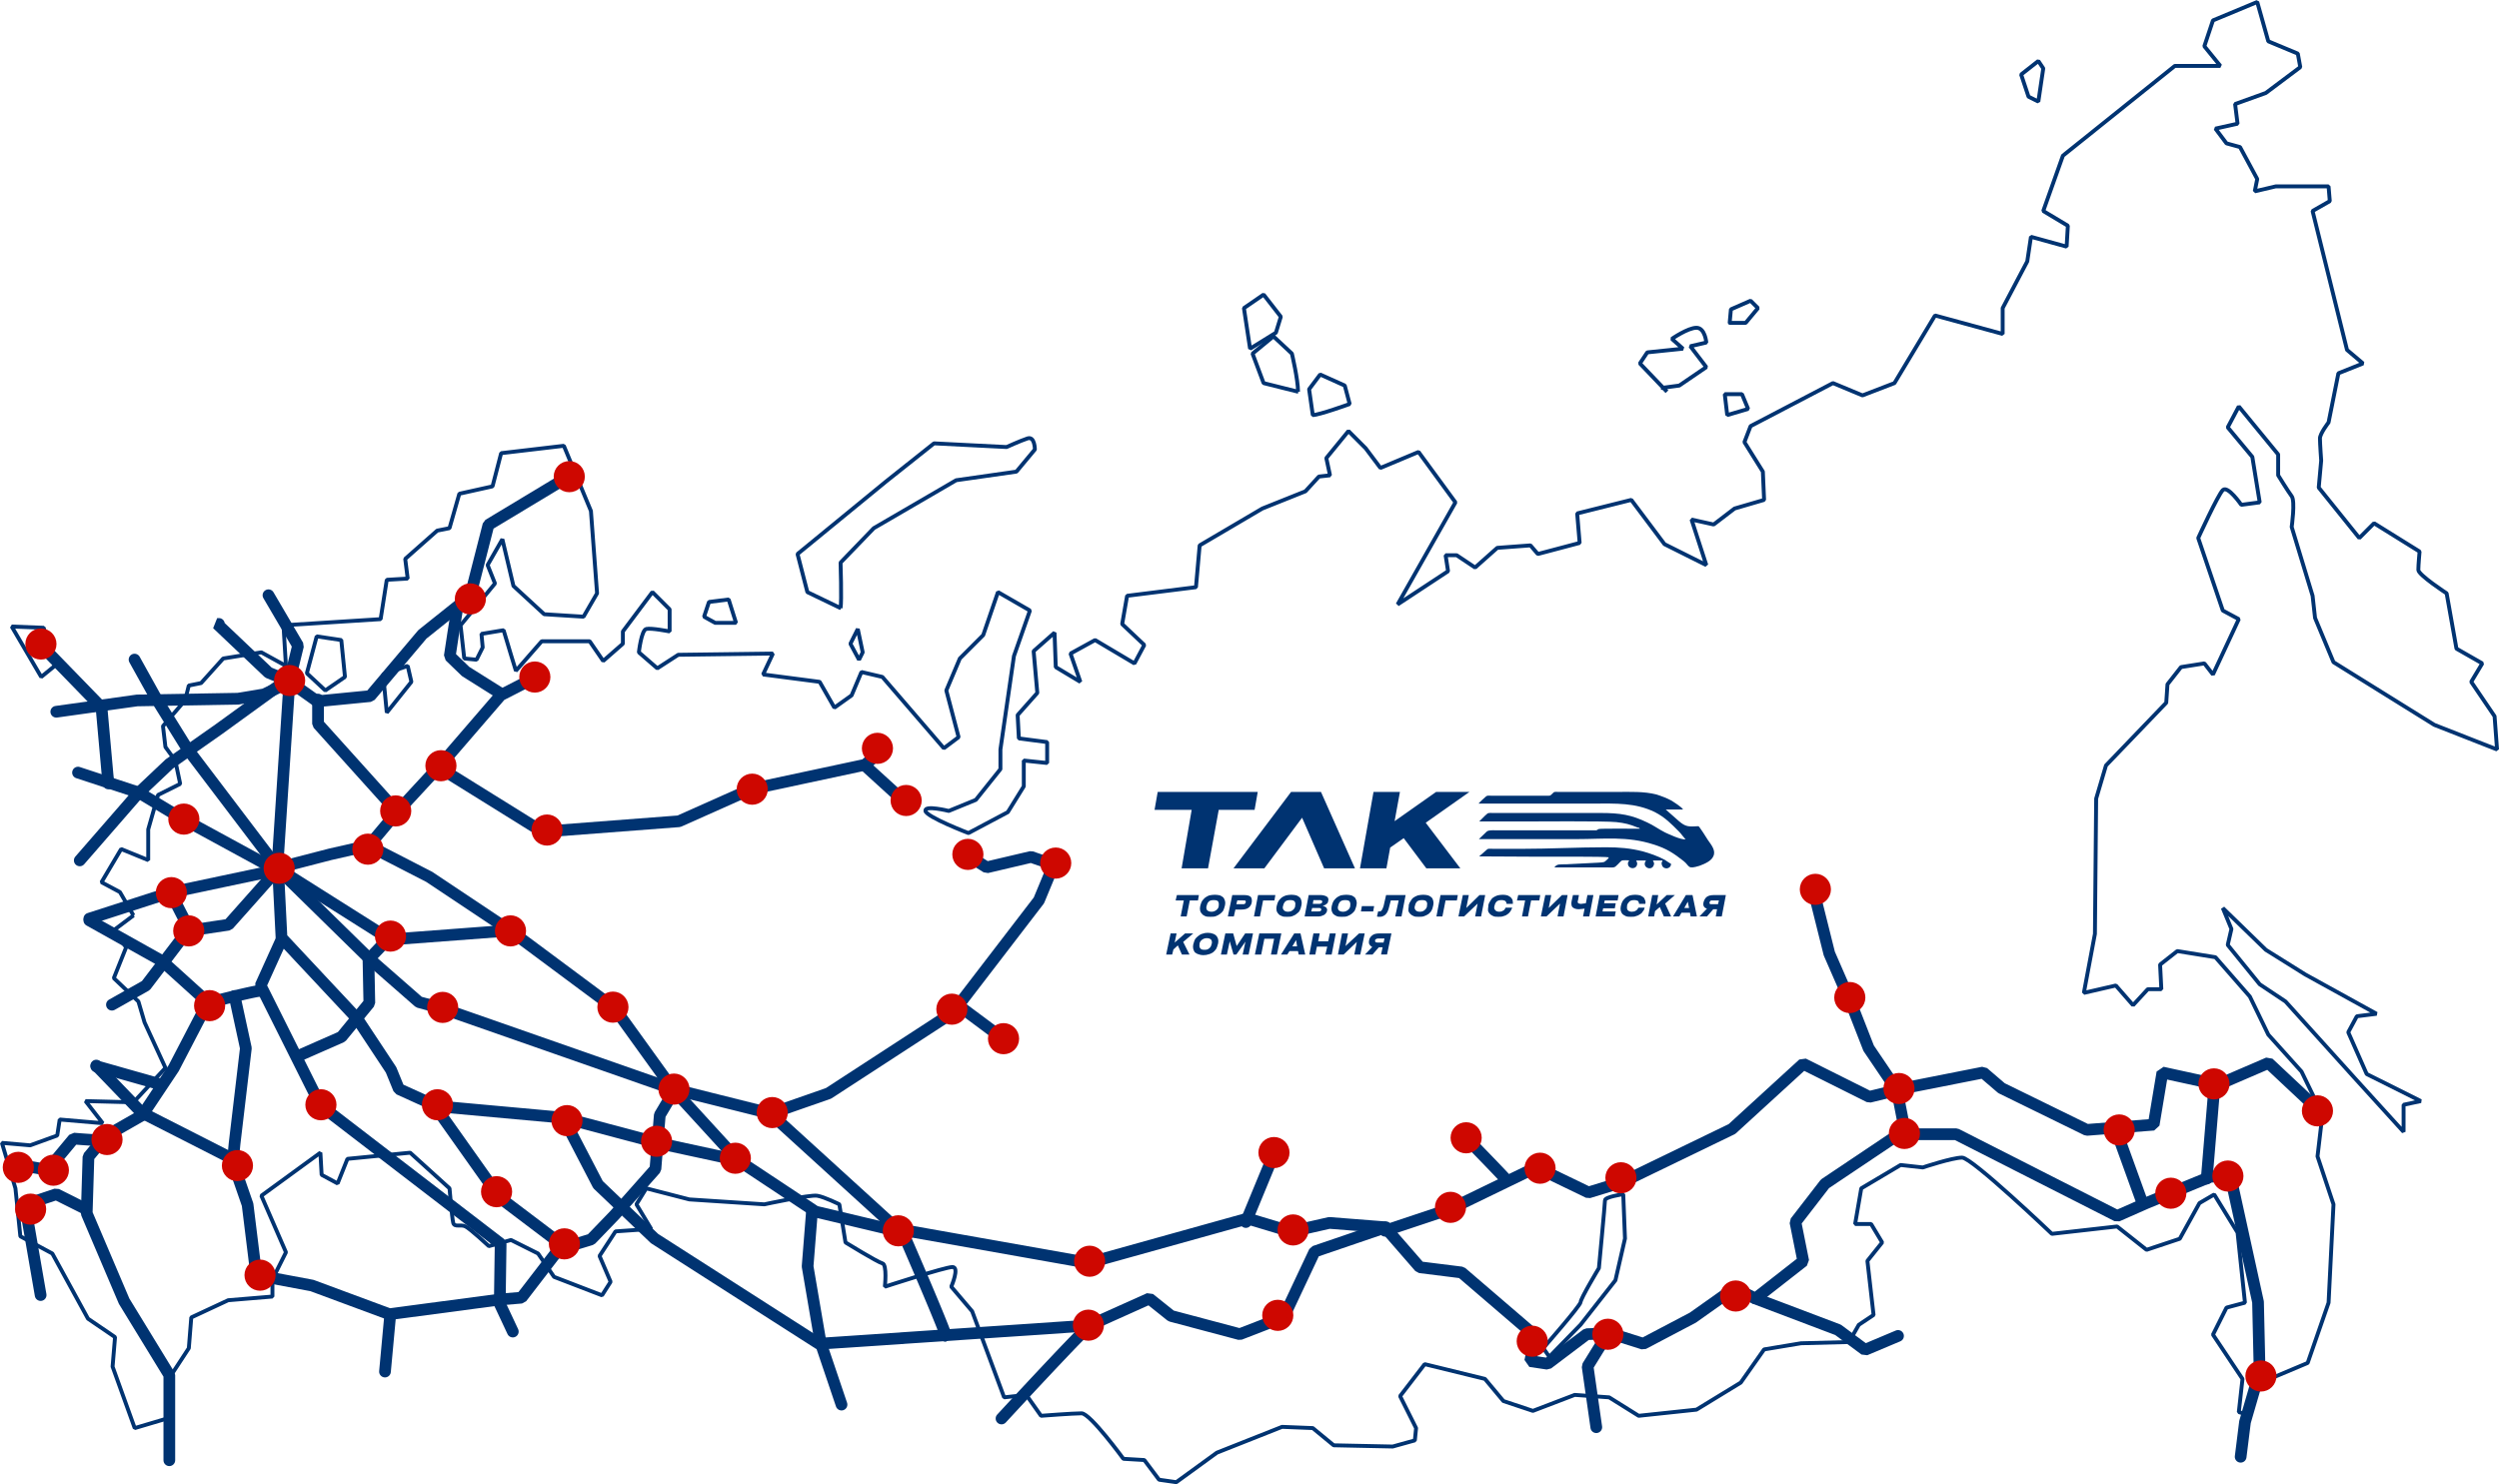 <?xml version="1.0" encoding="UTF-8"?> <!-- Creator: CorelDRAW --> <svg xmlns="http://www.w3.org/2000/svg" xmlns:xlink="http://www.w3.org/1999/xlink" xmlns:xodm="http://www.corel.com/coreldraw/odm/2003" xml:space="preserve" width="3782px" height="2247px" version="1.1" style="shape-rendering:geometricPrecision; text-rendering:geometricPrecision; image-rendering:optimizeQuality; fill-rule:evenodd; clip-rule:evenodd" viewBox="0 0 388340000 230667000"> <defs> <style type="text/css"> <![CDATA[ .str0 {stroke:#003371;stroke-width:606000;stroke-linejoin:bevel;stroke-miterlimit:22.926} .str1 {stroke:#CE0700;stroke-width:963000;stroke-linecap:round;stroke-linejoin:round;stroke-miterlimit:22.926} .fil0 {fill:none} .fil3 {fill:#003371} .fil1 {fill:#003371;fill-rule:nonzero} .fil2 {fill:#CE0700;fill-rule:nonzero} ]]> </style> </defs> <g id="Слой_x0020_1">  <g id="_2555691072992"> <g id="layer2"> <path id="path2521" class="fil0 str0" d="M20739000 142269000l-2103000 -3631000 -2866000 -1529000 3058000 -5160000 4204000 1720000 0 -4777000 1529000 -5351000 3440000 -1720000 -765000 -3631000 -1529000 -2102000 -382000 -3249000 3440000 -4013000 573000 -2293000 1911000 -383000 3440000 -3822000 5924000 -955000 3822000 2102000 -382000 -6306000 15097000 -956000 956000 -6115000 3248000 -191000 -382000 -3058000 4969000 -4395000 1911000 -382000 1529000 -5351000 5159000 -1147000 1338000 -5160000 9746000 -1146000 4205000 10128000 955000 12804000 -2102000 3631000 -6115000 -382000 -4778000 -4396000 -1720000 -7261000 -2293000 4013000 1147000 2866000 -5351000 6498000 573000 5159000 1911000 191000 956000 -1911000 -192000 -2102000 3440000 -573000 1147000 3822000 764000 2485000 4013000 -4587000 7454000 0 2102000 3058000 3057000 -2676000 0 -1911000 4587000 -6115000 2675000 2675000 0 3440000c0,0 -2866000,-573000 -3631000,-382000 -764000,191000 -1146000,3631000 -1146000,3631000l2866000 2484000 3249000 -2102000 14715000 -191000 -1529000 3249000 8791000 1147000 2293000 4013000 2675000 -1911000 1529000 -3631000 3249000 764000 9555000 11084000 2293000 -1720000 -1911000 -7262000 2103000 -4968000 3631000 -3631000 2293000 -6689000 4968000 2867000 -2484000 7070000 -2102000 14524000 0 3058000 -3822000 4777000 -4204000 1720000c0,0 -3822000,-955000 -3631000,0 191000,956000 6688000,3440000 6688000,3440000l6116000 -3249000 2484000 -4013000 0 -4013000 3631000 383000 0 -3249000 -4395000 -573000 -192000 -3631000 3058000 -3440000 -573000 -6498000 3248000 -2866000 192000 5351000 3822000 2293000 -1529000 -4396000 3822000 -2102000 6115000 3631000 1529000 -2866000 -3440000 -3249000 765000 -4395000 10701000 -1338000 574000 -6497000 9746000 -5734000 6688000 -2675000 2102000 -2293000 1720000 -191000 -573000 -2676000 3440000 -4204000 2675000 2675000 2294000 3058000 5924000 -2484000 5733000 7835000 -8982000 15861000 7835000 -5159000 -382000 -2485000 1720000 0 2866000 1911000 3440000 -3058000 5160000 -382000 1147000 1338000 6497000 -1720000 -382000 -4587000 8408000 -2102000 5160000 6880000 6498000 3249000 -2294000 -7071000 3440000 764000 3249000 -2484000 4586000 -1338000 -191000 -4395000 -2866000 -4587000 955000 -2484000 12804000 -6689000 4587000 1911000 4968000 -1911000 6307000 -10510000 10510000 2866000 0 -4013000 3822000 -7262000 574000 -3822000 5542000 1529000 191000 -3249000 -3822000 -2293000 3057000 -8599000 17391000 -13951000 7071000 0 -2485000 -3058000 1338000 -4013000 6880000 -2866000 1720000 6115000 4586000 1911000 382000 2102000 -5351000 4013000 -4777000 1720000 382000 3058000 -3440000 764000 1720000 2293000 2102000 574000 2675000 4968000 -382000 1911000 3249000 -764000 8218000 0 191000 2293000 -2676000 1529000 5351000 21595000 2485000 2102000 -3822000 1529000 -1529000 7644000c0,0 -1338000,1720000 -1338000,2484000 0,765000 191000,3440000 191000,3440000l-382000 4204000 6306000 7836000 2294000 -2294000 7070000 4396000c0,0 -191000,2102000 -191000,2866000 0,765000 4396000,3631000 4396000,3631000l1529000 8600000 4013000 2293000 -1720000 2866000 3631000 5351000 382000 5160000 -9746000 -3822000 -15671000 -9746000 -2866000 -6880000 -382000 -3440000 -3249000 -10702000c0,0 573000,-4013000 0,-4777000 -573000,-765000 -2102000,-3249000 -2102000,-3249000l0 -3249000 -6116000 -7452000 -1720000 3248000 3822000 4587000 1147000 7071000 -2866000 382000c0,0 -2103000,-3058000 -2867000,-2293000 -764000,764000 -3822000,7453000 -3822000,7453000l3822000 11275000 2484000 1337000 -4013000 8600000 -1337000 -1720000 -3631000 573000 -2103000 2676000 -191000 2866000 -9364000 9747000 -1528000 5159000 -192000 21022000 -1719000 9172000 4968000 -1146000 2676000 3057000 2293000 -2484000 2102000 0 -191000 -3822000 2675000 -2102000 5924000 955000 5351000 6116000 2867000 5924000 5159000 5733000 3249000 6689000 -764000 6497000 2484000 7453000 -764000 15288000 -3249000 9364000 -7262000 3058000 -2102000 4968000 -1338000 -382000 573000 -5160000 -4586000 -6879000 2102000 -4204000 2867000 -765000 -1147000 -10893000 -3631000 -5924000 -2293000 1338000 -3058000 5542000 -5159000 1720000 -4587000 -3631000 -10128000 1146000c0,0 -12422000,-11848000 -13951000,-11848000 -1529000,0 -6115000,1529000 -6115000,1529000l-3440000 -382000 -6115000 3631000 -956000 5542000 2485000 0 1719000 2866000 -2293000 2867000 956000 8408000 -2294000 1529000 -1528000 2676000 -7453000 191000 -5733000 955000 -3631000 5160000 -6880000 4204000 -8982000 956000 -4587000 -2867000 -5350000 -382000 -6498000 2484000 -4586000 -1529000 -2867000 -3440000 -9364000 -2293000 -3822000 4969000 2484000 4968000 -191000 1911000 -3440000 956000 -9173000 -191000 -3248000 -2676000 -4778000 -191000 -10128000 4014000 -6306000 4586000 -2676000 -382000 -2293000 -3058000 -3249000 -191000c0,0 -5160000,-7071000 -6497000,-7071000 -1338000,0 -6307000,383000 -6307000,383000l-2293000 -3249000 -3440000 382000 -4968000 -13377000 -3249000 -3822000c0,0 1338000,-3058000 191000,-3058000 -1147000,0 -10511000,3058000 -10511000,3058000 0,0 383000,-3440000 -382000,-3631000 -764000,-191000 -5733000,-3249000 -5733000,-3249000l-955000 -5924000c0,0 -2294000,-1147000 -3440000,-1338000 -1147000,-191000 -8218000,1338000 -8218000,1338000l-11657000 -764000 -6689000 -1720000 -1528000 2484000 2293000 3822000 -5542000 382000 -2485000 3823000 1720000 4013000 -1337000 2102000 -7453000 -2867000 -2485000 -3631000 -4204000 -2102000 -3440000 956000c0,0 -2866000,-2676000 -3631000,-3058000 -764000,-382000 -1720000,191000 -1911000,-573000 -191000,-765000 -573000,-5351000 -573000,-5351000l-6115000 -5542000 -9747000 955000 -1528000 3823000 -2485000 -1338000 -191000 -3440000 -9173000 6689000 3822000 8790000 -2102000 4205000 0 2675000 -6880000 573000 -5733000 2676000 -382000 4777000 -3249000 4969000 0 5924000 -5159000 1529000 -3440000 -9555000 382000 -4587000 -4204000 -2866000 -5542000 -10128000 -4969000 -2676000 -764000 -7453000 -2102000 -7071000 4395000 382000 4204000 -1528000 382000 -2485000 6689000 574000 -2675000 -3440000 7452000 191000 4969000 -5351000 -3249000 -7071000 -955000 -3249000 -3822000 -3631000 1911000 -4777000 -1911000 -2676000 3058000 -2293000z"></path> <polygon id="path3295" class="fil0 str0" points="47684000,104622000 49213000,98889000 53035000,99462000 53608000,105195000 50551000,107297000 "></polygon> <polygon id="path3297" class="fil0 str0" points="60106000,110737000 63928000,105959000 63355000,103475000 59533000,104813000 "></polygon> <polygon id="path3293" class="fil0 str0" points="6406000,105195000 8508000,103475000 6788000,97551000 1819000,97360000 "></polygon> <polygon id="path3299" class="fil0 str0" points="111130000,96787000 114379000,96787000 113232000,93156000 110175000,93538000 109410000,95831000 "></polygon> <polygon id="path3301" class="fil0 str0" points="133489000,102520000 134062000,101373000 133298000,97742000 132151000,100035000 "></polygon> <path id="path3303" class="fil0 str0" d="M130623000 94493000c191000,-1146000 0,-7070000 0,-7070000l5159000 -5351000 12804000 -7453000 9364000 -1338000 2867000 -3440000c0,0 0,-2102000 -1147000,-1720000 -1146000,382000 -3249000,1338000 -3249000,1338000l-11275000 -573000 -7453000 5924000 -13759000 11275000 1529000 5924000 5160000 2484000z"></path> <path id="path4836" class="fil0 str0" d="M239819000 209521000c0,0 5811000,-6622000 5811000,-7162000 0,-541000 2837000,-5270000 2837000,-5270000 0,0 946000,-10000000 946000,-10541000 0,-540000 2838000,-946000 2838000,-946000l270000 6892000 -1486000 6486000 -5405000 6892000 -4865000 5000000 -946000 -1351000z"></path> <path id="path3305" class="fil0 str0" d="M204006000 64490000c956000,0 5733000,-1720000 5733000,-1720000l-764000 -2866000 -3822000 -1720000 -1720000 2293000 573000 4013000z"></path> <path id="path3307" class="fil0 str0" d="M201713000 60859000c0,-1911000 -956000,-5924000 -956000,-5924000l-2866000 -2675000 -3249000 2675000 1720000 4587000 5351000 1337000z"></path> <polygon id="path3309" class="fil0 str0" points="193304000,47864000 196362000,45762000 199037000,49202000 198273000,51686000 194260000,54171000 "></polygon> <path id="path3311" class="fil0 str0" d="M258088000 60286000l2867000 -382000 4204000 -2867000 -2485000 -3248000 2485000 -574000c0,0 -191000,-2293000 -1529000,-2293000 -1338000,0 -3822000,1720000 -3822000,1720000l1720000 1529000 -5542000 573000 -1147000 1720000 4204000 4395000"></path> <polygon id="path3313" class="fil0 str0" points="268408000,64490000 271656000,63535000 270701000,61242000 268025000,61242000 "></polygon> <path id="path3315" class="fil0 str0" d="M268790000 50158000c955000,0 2484000,0 2484000,0l1911000 -2294000 -1146000 -1146000 -3058000 1337000 -191000 2103000z"></path> <polygon id="path3319" class="fil0 str0" points="373514000,175903000 373514000,171699000 376189000,171126000 367781000,166921000 364914000,160424000 366252000,157939000 369310000,157557000 358226000,151442000 352111000,147620000 345422000,141122000 346760000,144371000 346186000,146856000 351155000,152971000 355168000,155646000 365870000,167495000 "></polygon> <polygon id="path3317" class="fil0 str0" points="316756000,15759000 317521000,10599000 316756000,9453000 314081000,11555000 315228000,14995000 "></polygon> </g> <g> <g> <path id="path4780-7" class="fil1" d="M68309000 157543000c-474000,-165000 -724000,-684000 -558000,-1158000 166000,-475000 684000,-725000 1159000,-559000l-601000 1717000zm35945000 12567000l-35945000 -12567000 601000 -1717000 35944000 12567000 371000 245000 -971000 1472000zm9764000 10836000l-10135000 -11080000 1342000 -1228000 10135000 11081000 -1342000 1227000zm1342000 -1227000c339000,370000 313000,946000 -57000,1285000 -371000,339000 -946000,313000 -1285000,-58000l1342000 -1227000z"></path> </g> <g> <path id="path4530" class="fil1" d="M5797000 100969000c-350000,-360000 -341000,-936000 19000,-1286000 360000,-350000 936000,-342000 1286000,19000l-1305000 1267000zm9324000 9595000l-9324000 -9595000 1305000 -1267000 9324000 9594000 254000 552000 -1559000 716000zm693000 9987000l-946000 -10540000 1812000 -163000 945000 10541000 -1810000 176000 -1000 -14000zm136000 1296000l-135000 -1282000 1809000 -190000 135000 1281000 -1809000 191000zm1809000 -191000c53000,500000 -310000,948000 -809000,1000000 -500000,53000 -947000,-310000 -1000000,-809000l1809000 -191000z"></path> </g> <g> <path id="path4538" class="fil1" d="M13082000 134310000c-330000,378000 -905000,418000 -1284000,89000 -378000,-330000 -418000,-905000 -89000,-1283000l1373000 1194000zm9053000 -10405000l-9053000 10405000 -1373000 -1194000 9054000 -10405000 62000 -65000 1310000 1259000zm4803000 -4530000l-4864000 4594000 -1249000 -1323000 4864000 -4594000 102000 -83000 1147000 1406000zm7601000 -5322000l-7703000 5405000 -1045000 -1489000 7703000 -5405000 1056000 1481000 -11000 8000zm9335000 -6765000l-9324000 6757000 -1067000 -1473000 9323000 -6757000 1068000 1473000zm-1068000 -1473000c407000,-295000 976000,-204000 1271000,203000 294000,407000 204000,975000 -203000,1270000l-1068000 -1473000z"></path> </g> <g> <path id="path4534" class="fil1" d="M8873000 111506000c-498000,70000 -957000,-277000 -1027000,-775000 -69000,-497000 278000,-957000 775000,-1026000l252000 1801000zm12567000 -1757000l-12567000 1757000 -252000 -1801000 12567000 -1757000 110000 -9000 142000 1810000zm15565000 -261000l-15675000 270000 -32000 -1819000 15675000 -270000 166000 1806000 -134000 13000zm4187000 -688000l-4053000 675000 -299000 -1794000 4053000 -675000 545000 1716000 -246000 78000zm3894000 -1835000l-3648000 1757000 -790000 -1639000 3649000 -1756000 789000 1638000zm-789000 -1638000c452000,-218000 996000,-28000 1214000,424000 218000,453000 28000,996000 -425000,1214000l-789000 -1638000z"></path> </g> <g> <path id="path4536" class="fil1" d="M43930000 134379000c303000,400000 225000,971000 -175000,1274000 -400000,304000 -971000,226000 -1274000,-174000l1449000 -1100000zm-14054000 -18513000l14054000 18513000 -1449000 1100000 -14054000 -18513000 -48000 -70000 1497000 -1030000zm-4816000 -7767000l4864000 7837000 -1545000 960000 -4865000 -7838000 -22000 -38000 1568000 -921000zm-3356000 -6043000l3378000 6081000 -1590000 883000 -3378000 -6081000 1590000 -883000zm-1590000 883000c-244000,-439000 -86000,-993000 353000,-1237000 439000,-243000 993000,-85000 1237000,354000l-1590000 883000z"></path> </g> <g> <path id="path4532" class="fil1" d="M11841000 120929000c-477000,-157000 -737000,-671000 -580000,-1148000 157000,-478000 671000,-737000 1148000,-581000l-568000 1729000zm9459000 3108000l-9459000 -3108000 568000 -1729000 9459000 3108000 187000 86000 -755000 1643000zm6300000 3833000l-6486000 -3919000 941000 -1557000 6486000 3919000 -906000 1577000 -35000 -20000zm15170000 8263000l-15135000 -8243000 870000 -1597000 15135000 8242000 -870000 1598000zm870000 -1598000c441000,241000 604000,793000 364000,1234000 -241000,441000 -793000,604000 -1234000,364000l870000 -1598000z"></path> </g> <g> <path id="path5324" class="fil1" d="M280902000 138476000c-121000,-487000 175000,-981000 662000,-1103000 487000,-121000 981000,175000 1103000,662000l-1765000 441000zm2485000 9938000l-2485000 -9938000 1765000 -441000 2484000 9938000 -1716000 584000 -48000 -143000zm3297000 7596000l-3249000 -7453000 1668000 -727000 3249000 7453000 -1668000 727000zm1668000 -727000c200000,460000 -10000,996000 -471000,1197000 -460000,201000 -996000,-10000 -1197000,-470000l1668000 -727000z"></path> </g> <g> <path id="path5320" class="fil1" d="M297010000 176112000c96000,493000 -226000,970000 -719000,1066000 -493000,96000 -971000,-226000 -1066000,-719000l1785000 -347000zm-1338000 -6880000l1338000 6880000 -1785000 347000 -1338000 -6880000 1646000 -683000 139000 336000zm-4534000 -6834000l4395000 6498000 -1507000 1019000 -4395000 -6497000 -94000 -179000 1601000 -841000zm-2964000 -7656000l3058000 7835000 -1695000 662000 -3058000 -7835000 1695000 -662000zm-1695000 662000c-182000,-468000 49000,-996000 517000,-1178000 468000,-183000 995000,48000 1178000,516000l-1695000 662000z"></path> </g> <g> <path id="path4854" class="fil1" d="M350158000 213320000c140000,-482000 645000,-759000 1127000,-619000 482000,140000 760000,645000 619000,1127000l-1746000 -508000zm-2162000 7432000l2162000 -7432000 1746000 508000 -2162000 7433000 -1776000 -367000 30000 -142000zm-705000 5547000l675000 -5405000 1805000 225000 -675000 5405000 -1805000 -225000zm1805000 225000c-62000,499000 -517000,852000 -1015000,790000 -499000,-62000 -852000,-517000 -790000,-1015000l1805000 225000z"></path> </g> <g> <path id="path4862" class="fil1" d="M333779000 186645000c171000,472000 -74000,993000 -546000,1164000 -473000,171000 -994000,-74000 -1165000,-546000l1711000 -618000zm-4054000 -11216000l4054000 11216000 -1711000 618000 -4054000 -11216000 1711000 -618000zm-1711000 618000c-170000,-472000 74000,-994000 547000,-1164000 472000,-171000 993000,73000 1164000,546000l-1711000 618000z"></path> </g> <g> <path id="path4858" class="fil1" d="M343830000 183246000c-42000,500000 -482000,872000 -982000,831000 -501000,-42000 -873000,-482000 -831000,-982000l1813000 151000zm1216000 -14594000l-1216000 14594000 -1813000 -151000 1216000 -14594000 1813000 151000zm-1813000 -151000c42000,-501000 482000,-873000 982000,-831000 501000,42000 873000,481000 831000,982000l-1813000 -151000z"></path> </g> <g> <path id="path4846" class="fil1" d="M272468000 202669000c-469000,-178000 -706000,-704000 -528000,-1173000 178000,-470000 703000,-706000 1173000,-528000l-645000 1701000zm12838000 4864000l-12838000 -4864000 645000 -1701000 12837000 4864000 220000 120000 -864000 1581000zm3969000 2988000l-4189000 -3108000 1084000 -1461000 4189000 3108000 -189000 1569000 -895000 -108000zm6030000 -2054000l-5135000 2162000 -706000 -1677000 5135000 -2162000 706000 1677000zm-706000 -1677000c463000,-194000 996000,23000 1191000,486000 195000,463000 -22000,996000 -485000,1191000l-706000 -1677000z"></path> </g> <g> <path id="path4842" class="fil1" d="M248775000 207286000c263000,-428000 824000,-560000 1251000,-296000 428000,264000 560000,824000 296000,1252000l-1547000 -956000zm-2838000 4594000l2838000 -4594000 1547000 956000 -2838000 4594000 -1674000 -349000 127000 -607000zm1225000 10066000l-1352000 -9459000 1801000 -258000 1351000 9460000 -1800000 257000zm1800000 -257000c71000,497000 -274000,958000 -771000,1029000 -498000,71000 -959000,-275000 -1029000,-772000l1800000 -257000z"></path> </g> <g> <path id="path4838" class="fil1" d="M234871000 182895000c302000,401000 220000,972000 -182000,1273000 -401000,301000 -972000,220000 -1273000,-182000l1455000 -1091000zm-7594000 -5305000l1301000 -1272000 66000 68000 185000 189000 289000 297000 375000 385000 216000 221000 231000 238000 244000 251000 256000 263000 265000 274000 273000 281000 278000 287000 281000 290000 283000 292000 282000 292000 279000 290000 273000 284000 267000 278000 258000 270000 248000 259000 234000 245000 219000 232000 202000 214000 184000 196000 163000 176000 141000 154000 118000 132000 97000 111000 86000 108000 -1455000 1091000 -21000 -25000 -69000 -80000 -103000 -115000 -131000 -143000 -157000 -168000 -178000 -191000 -199000 -211000 -216000 -228000 -232000 -243000 -245000 -257000 -256000 -267000 -266000 -277000 -273000 -283000 -278000 -289000 -280000 -291000 -282000 -291000 -281000 -290000 -277000 -286000 -272000 -281000 -265000 -272000 -255000 -263000 -244000 -251000 -231000 -237000 -215000 -221000 -375000 -385000 -288000 -295000 -185000 -190000 -65000 -66000zm0 0c-351000,-359000 -344000,-935000 15000,-1286000 359000,-351000 935000,-345000 1286000,14000l-1301000 1272000z"></path> </g> <g> <path id="path4790" class="fil1" d="M194445000 190273000c-191000,465000 -723000,686000 -1187000,494000 -464000,-191000 -686000,-723000 -494000,-1187000l1681000 693000zm4460000 -10810000l-4460000 10810000 -1681000 -693000 4459000 -10811000 1682000 694000zm-1682000 -694000c192000,-464000 723000,-685000 1188000,-494000 464000,192000 685000,724000 494000,1188000l-1682000 -694000z"></path> </g> <g> <path id="path4788" class="fil1" d="M86720000 174130000c-231000,-446000 -57000,-995000 388000,-1226000 446000,-232000 995000,-58000 1227000,388000l-1615000 838000zm5406000 10405000l-5406000 -10405000 1615000 -838000 5405000 10405000 -1435000 1077000 -179000 -239000zm8962000 8617000l-8783000 -8378000 1256000 -1316000 8783000 8378000 -1118000 1424000 -138000 -108000zm25677000 16459000l-25539000 -16351000 981000 -1532000 25539000 16351000 -429000 1673000 -552000 -141000zm42578000 -2696000l-42026000 2837000 -122000 -1815000 42025000 -2837000 434000 1737000 -311000 78000zm9635000 -4267000l-9324000 4189000 -745000 -1660000 9324000 -4189000 940000 120000 -195000 1540000zm2437000 2583000l-3378000 -2703000 1136000 -1420000 3379000 2702000 -802000 1590000 -335000 -169000zm11010000 3006000l-10675000 -2837000 467000 -1758000 10676000 2837000 94000 1728000 -562000 30000zm4751000 -1652000l-4189000 1622000 -656000 -1697000 4189000 -1621000 825000 1610000 -169000 86000zm3277000 -2113000l-3108000 2027000 -994000 -1524000 3108000 -2027000 1320000 1149000 -326000 375000zm4650000 -9564000l-4324000 9189000 -1646000 -774000 4324000 -9189000 529000 -474000 1117000 1248000zm10552000 -3310000l-11081000 3784000 -588000 -1722000 11081000 -3783000 588000 1721000zm-588000 -1721000c475000,-163000 992000,91000 1154000,566000 163000,476000 -91000,993000 -566000,1155000l-588000 -1721000z"></path> </g> <g> <path id="path4764" class="fil1" d="M13478000 186951000c449000,225000 631000,771000 407000,1220000 -225000,449000 -771000,632000 -1221000,407000l814000 -1627000zm-4324000 -2162000l4324000 2162000 -814000 1627000 -4324000 -2162000 119000 -1676000 695000 49000zm-5559000 1572000l4864000 -1621000 576000 1725000 -4865000 1622000 -1184000 -708000 609000 -1018000zm1823000 15072000l-2432000 -14054000 1792000 -310000 2433000 14053000 -1793000 311000zm1793000 -311000c85000,495000 -246000,966000 -741000,1052000 -495000,85000 -966000,-246000 -1052000,-741000l1793000 -311000z"></path> </g> <g> <path id="path4772" class="fil1" d="M67724000 120026000c-427000,-265000 -558000,-826000 -292000,-1253000 265000,-426000 826000,-557000 1252000,-292000l-960000 1545000zm16080000 10000000l-16080000 -10000000 960000 -1545000 16081000 10000000 -411000 1679000 -550000 -134000zm21765000 -1487000l-21215000 1621000 -139000 -1814000 21216000 -1621000 439000 1738000 -301000 76000zm11517000 -5076000l-11216000 5000000 -740000 -1662000 11215000 -5000000 181000 -58000 560000 1720000zm17522000 -3725000l-17702000 3783000 -380000 -1778000 17702000 -3784000 772000 1588000 -392000 191000zm2014000 -1542000l-1622000 1351000 -1165000 -1397000 1622000 -1352000 581000 -210000 584000 1608000zm-447000 210000l-135000 1000 -2000 -1819000 136000 -1000 1000 1819000zm-1000 -1819000c502000,0 910000,407000 910000,909000 0,502000 -406000,910000 -909000,910000l-1000 -1819000z"></path> </g> <g> <path id="path4778" class="fil1" d="M148604000 157144000c-403000,-300000 -487000,-870000 -187000,-1273000 301000,-403000 870000,-486000 1273000,-186000l-1086000 1459000zm6351000 4730000l-6351000 -4730000 1086000 -1459000 6351000 4730000 -1086000 1459000zm1086000 -1459000c403000,300000 487000,870000 186000,1272000 -300000,403000 -870000,487000 -1272000,187000l1086000 -1459000z"></path> </g> <g> <path id="path4776" class="fil1" d="M150692000 134214000c-426000,-267000 -556000,-828000 -289000,-1254000 266000,-426000 827000,-555000 1253000,-289000l-964000 1543000zm2162000 1351000l-2162000 -1351000 964000 -1543000 2162000 1351000 -274000 1657000 -690000 -114000zm7582000 -1507000l-6892000 1621000 -416000 -1771000 6891000 -1621000 506000 26000 -89000 1745000zm3007000 1190000l-3513000 -1216000 595000 -1719000 3513000 1216000 543000 1208000 -1138000 511000zm-2840000 4332000l2298000 -5540000 1680000 697000 -2297000 5540000 -119000 205000 -1562000 -902000zm-13259000 17227000l13378000 -17432000 1443000 1107000 -13378000 17432000 -225000 209000 -1218000 -1316000zm-19098000 12358000l19324000 -12567000 992000 1525000 -19324000 12567000 -196000 96000 -796000 -1621000zm-8317000 2877000l8513000 -2973000 600000 1717000 -8513000 2973000 -600000 -1717000zm600000 1717000c-474000,166000 -993000,-85000 -1159000,-559000 -165000,-474000 85000,-993000 559000,-1158000l600000 1717000z"></path> </g> <g> <path id="path4792" class="fil1" d="M168830000 205353000c436000,-250000 992000,-98000 1241000,338000 249000,436000 98000,992000 -339000,1241000l-902000 -1579000zm-12528000 15729000l-1338000 -1232000 144000 -156000 405000 -438000 289000 -314000 342000 -369000 389000 -421000 433000 -466000 471000 -508000 505000 -544000 534000 -576000 560000 -602000 581000 -623000 597000 -639000 609000 -651000 616000 -658000 619000 -660000 617000 -656000 611000 -648000 601000 -635000 586000 -617000 566000 -594000 543000 -566000 514000 -533000 482000 -496000 445000 -454000 404000 -407000 360000 -356000 312000 -302000 265000 -245000 223000 -192000 243000 -171000 902000 1579000 -1000 6000 -150000 130000 -230000 213000 -292000 282000 -346000 343000 -395000 398000 -438000 446000 -477000 491000 -510000 529000 -539000 562000 -563000 591000 -584000 615000 -598000 632000 -610000 646000 -615000 655000 -618000 658000 -615000 656000 -607000 651000 -597000 638000 -579000 622000 -560000 601000 -534000 575000 -504000 543000 -470000 507000 -432000 466000 -389000 420000 -341000 369000 -289000 313000 -405000 438000 -142000 154000zm0 0c-340000,370000 -916000,393000 -1285000,53000 -370000,-341000 -393000,-916000 -53000,-1285000l1338000 1232000z"></path> </g> <g> <path id="path4794" class="fil1" d="M139394000 191775000c-200000,-461000 12000,-997000 473000,-1196000 460000,-200000 996000,12000 1196000,472000l-1669000 724000zm7591000 16763000l0 -1819000 -862000 622000 -46000 267000 6000 118000 9000 54000 3000 13000 -5000 -18000 -13000 -43000 -22000 -69000 -33000 -95000 -45000 -126000 -57000 -156000 -71000 -191000 -87000 -227000 -103000 -266000 -121000 -309000 -141000 -353000 -161000 -402000 -184000 -452000 -207000 -506000 -232000 -563000 -258000 -622000 -285000 -685000 -315000 -750000 -344000 -818000 -377000 -890000 -410000 -965000 -444000 -1041000 -480000 -1122000 -517000 -1205000 -556000 -1291000 -596000 -1381000 -637000 -1472000 1669000 -724000 638000 1474000 596000 1382000 557000 1293000 518000 1207000 481000 1124000 445000 1044000 411000 966000 377000 893000 346000 821000 316000 754000 287000 688000 260000 625000 233000 567000 209000 510000 185000 458000 164000 407000 143000 360000 124000 316000 107000 275000 91000 237000 75000 202000 63000 171000 50000 143000 41000 119000 32000 98000 25000 84000 20000 72000 17000 73000 14000 90000 8000 138000 -48000 274000 -863000 622000zm0 0c-503000,0 -910000,-407000 -910000,-909000 0,-503000 407000,-910000 910000,-910000l0 1819000z"></path> </g> <g> <path id="path4796" class="fil1" d="M125268000 188233000c40000,-500000 478000,-874000 979000,-835000 500000,40000 874000,478000 834000,979000l-1813000 -144000zm-675000 8513000l675000 -8513000 1813000 144000 -675000 8513000 -1803000 81000 -10000 -225000zm2037000 12116000l-2027000 -11891000 1793000 -305000 2027000 11891000 -1759000 444000 -34000 -139000zm3278000 9733000l-3244000 -9594000 1724000 -583000 3243000 9595000 -1723000 582000zm1723000 -582000c161000,475000 -95000,992000 -570000,1153000 -476000,160000 -993000,-95000 -1153000,-571000l1723000 -582000z"></path> </g> <g> <path id="path4780" class="fil1" d="M114186000 181091000c-418000,-278000 -533000,-842000 -255000,-1261000 277000,-419000 842000,-533000 1260000,-256000l-1005000 1517000zm12027000 7972000l-12027000 -7972000 1005000 -1517000 12027000 7973000 -713000 1643000 -292000 -127000zm13940000 3370000l-13648000 -3243000 421000 -1770000 13648000 3243000 -421000 1770000zm421000 -1770000c489000,116000 790000,607000 674000,1096000 -116000,488000 -606000,790000 -1095000,674000l421000 -1770000z"></path> </g> <g> <path id="path4556" class="fil1" d="M59731000 204302000c46000,-500000 489000,-868000 989000,-822000 501000,46000 869000,489000 823000,989000l-1812000 -167000zm-811000 8783000l811000 -8783000 1812000 167000 -811000 8784000 -1812000 -168000zm1812000 168000c-46000,500000 -489000,868000 -990000,822000 -500000,-46000 -868000,-489000 -822000,-990000l1812000 168000z"></path> </g> <g> <path id="path4554" class="fil1" d="M35560000 154985000c-107000,-490000 205000,-975000 696000,-1081000 491000,-106000 975000,205000 1081000,696000l-1777000 385000zm1756000 8108000l-1756000 -8108000 1777000 -385000 1757000 8108000 15000 299000 -1793000 86000zm-1771000 14565000l1757000 -14864000 1807000 213000 -1757000 14865000 -1809000 -193000 2000 -21000zm-272000 2859000l270000 -2838000 1811000 172000 -270000 2838000 -1765000 212000 -46000 -384000zm2343000 7005000l-2297000 -6621000 1719000 -596000 2297000 6621000 43000 187000 -1762000 409000zm1308000 10759000l-1351000 -10945000 1805000 -223000 1351000 10945000 -1070000 1006000 -735000 -783000zm9384000 2404000l-8649000 -1621000 335000 -1788000 8649000 1621000 148000 41000 -483000 1747000zm11878000 4418000l-12027000 -4459000 632000 -1706000 12027000 4460000 -197000 1754000 -435000 -49000zm17732000 -2248000l-17297000 2297000 -239000 -1803000 17297000 -2297000 44000 -5000 195000 1808000zm3199000 -266000l-3243000 271000 -151000 -1813000 3243000 -270000 797000 1461000 -646000 351000zm6051000 -7378000l-5405000 7027000 -1442000 -1110000 5405000 -7026000 433000 -309000 1009000 1418000zm783000 -97000l-1217000 405000 -575000 -1726000 1216000 -405000 576000 1726000zm-576000 -1726000c477000,-159000 992000,99000 1151000,575000 159000,477000 -99000,992000 -575000,1151000l-576000 -1726000z"></path> </g> <g> <path id="path4550" class="fil1" d="M40502000 153073000c503000,0 910000,407000 910000,909000 0,502000 -407000,910000 -910000,910000l0 -1819000zm-7436000 3221000l-1613000 -840000 578000 -460000 84000 -22000 233000 -60000 168000 -43000 198000 -51000 226000 -58000 251000 -63000 273000 -70000 295000 -74000 312000 -78000 327000 -82000 340000 -85000 351000 -86000 358000 -89000 364000 -89000 367000 -89000 367000 -88000 366000 -87000 361000 -85000 353000 -82000 345000 -79000 334000 -75000 318000 -70000 303000 -65000 285000 -59000 264000 -52000 243000 -45000 220000 -37000 199000 -29000 182000 -21000 184000 -8000 0 1819000 -29000 2000 -101000 11000 -149000 22000 -187000 32000 -219000 40000 -246000 49000 -271000 56000 -292000 63000 -310000 68000 -325000 73000 -339000 77000 -348000 81000 -356000 84000 -361000 86000 -364000 88000 -364000 88000 -361000 88000 -355000 87000 -349000 87000 -338000 84000 -325000 81000 -310000 78000 -293000 74000 -272000 69000 -250000 64000 -224000 57000 -196000 50000 -166000 43000 -233000 60000 -81000 20000 578000 -460000zm-6884000 9295000l5271000 -10135000 1613000 840000 -5270000 10134000 -50000 85000 -1564000 -924000zm-4814000 7212000l4865000 -7297000 1513000 1009000 -4865000 7297000 -305000 285000 -1208000 -1294000zm-5370000 2958000l5675000 -3243000 903000 1579000 -5676000 3244000 -1150000 -1372000 248000 -208000zm-2950000 3451000l2702000 -3243000 1398000 1164000 -2703000 3243000 -1607000 -610000 210000 -554000zm-481000 9337000l271000 -8783000 1818000 56000 -271000 8784000 -1746000 328000 -72000 -385000zm5883000 14033000l-5811000 -13648000 1674000 -713000 5811000 13648000 -1613000 831000 -61000 -118000zm7088000 11604000l-7027000 -11486000 1552000 -949000 7026000 11486000 134000 475000 -1685000 474000zm-134000 12768000l0 -13242000 1819000 0 0 13242000 -1819000 0zm1819000 0c0,503000 -407000,910000 -909000,910000 -503000,0 -910000,-407000 -910000,-910000l1819000 0z"></path> </g> <g> <path id="path4762" class="fil1" d="M16044000 176315000c502000,0 909000,407000 909000,909000 0,503000 -407000,910000 -909000,910000l0 -1819000zm-3896000 1221000l-1397000 -1164000 774000 -324000 36000 3000 104000 8000 75000 6000 90000 7000 102000 8000 116000 10000 127000 9000 137000 11000 147000 11000 155000 12000 163000 12000 170000 12000 175000 12000 181000 13000 183000 12000 188000 13000 189000 12000 190000 12000 189000 12000 189000 11000 188000 10000 184000 10000 179000 9000 176000 8000 169000 7000 162000 6000 155000 5000 144000 3000 134000 2000 122000 1000 0 1819000 -142000 -1000 -151000 -2000 -158000 -4000 -165000 -5000 -172000 -7000 -178000 -7000 -182000 -8000 -187000 -9000 -189000 -11000 -192000 -10000 -194000 -12000 -194000 -11000 -194000 -13000 -192000 -12000 -189000 -13000 -188000 -12000 -182000 -13000 -178000 -13000 -172000 -12000 -165000 -12000 -157000 -12000 -149000 -11000 -139000 -11000 -128000 -10000 -117000 -9000 -104000 -8000 -91000 -8000 -77000 -6000 -106000 -8000 -38000 -4000 774000 -324000zm-5451000 3701000l4054000 -4865000 1397000 1164000 -4054000 4865000 -856000 313000 -541000 -1477000zm-3738000 -1125000l4595000 811000 -316000 1791000 -4595000 -810000 316000 -1792000zm-316000 1792000c-494000,-88000 -825000,-559000 -737000,-1054000 87000,-495000 559000,-825000 1053000,-738000l-316000 1792000z"></path> </g> <g> <path id="path4564" class="fil1" d="M59438000 145516000c347000,-363000 923000,-376000 1286000,-29000 364000,346000 377000,922000 30000,1286000l-1316000 -1257000zm-2837000 2973000l2837000 -2973000 1316000 1257000 -2838000 2972000 -1567000 -609000 252000 -647000zm-117000 7403000l-135000 -6756000 1819000 -37000 135000 6757000 -206000 595000 -1613000 -559000zm-4118000 4675000l4324000 -5270000 1407000 1154000 -4324000 5270000 -337000 255000 -1070000 -1409000zm-6419000 2717000l6756000 -2973000 733000 1665000 -6757000 2973000 -732000 -1665000zm732000 1665000c-459000,203000 -996000,-6000 -1199000,-466000 -202000,-460000 7000,-996000 467000,-1199000l732000 1665000z"></path> </g> <g> <path id="path4552" class="fil1" d="M13438000 143830000c-439000,-245000 -595000,-799000 -350000,-1238000 245000,-438000 800000,-594000 1238000,-349000l-888000 1587000zm11351000 6351000l-11351000 -6351000 888000 -1587000 11351000 6351000 166000 119000 -1054000 1468000zm6860000 6233000l-7026000 -6352000 1220000 -1349000 7026000 6351000 -1016000 1488000 -204000 -138000zm474000 273000l-270000 -135000 813000 -1627000 270000 135000 -813000 1627000zm813000 -1627000c450000,225000 632000,771000 407000,1220000 -224000,450000 -771000,632000 -1220000,407000l813000 -1627000z"></path> </g> <g> <path id="path4560" class="fil1" d="M42179000 135428000c-425000,-269000 -552000,-830000 -283000,-1255000 268000,-425000 830000,-552000 1254000,-283000l-971000 1538000zm17972000 11350000l-17972000 -11350000 971000 -1538000 17973000 11350000 -418000 1676000 -554000 -138000zm18526000 -1213000l-17972000 1351000 -136000 -1814000 17972000 -1351000 136000 1814000zm-136000 -1814000c501000,-38000 938000,338000 975000,839000 38000,501000 -338000,937000 -839000,975000l-136000 -1814000z"></path> </g> <g> <path id="path4562" class="fil1" d="M42974000 136119000c-359000,-352000 -365000,-928000 -13000,-1287000 352000,-358000 928000,-364000 1286000,-12000l-1273000 1299000zm13918000 13648000l-13918000 -13648000 1273000 -1299000 13919000 13648000 -1236000 1334000 -38000 -35000zm7605000 6656000l-7567000 -6621000 1198000 -1369000 7567000 6621000 -835000 1563000 -363000 -194000zm3876000 1140000l-3513000 -946000 473000 -1756000 3513000 945000 -237000 1788000 -236000 -31000zm777000 31000l-541000 0 0 -1819000 541000 0 0 1819000zm0 -1819000c502000,0 910000,407000 910000,910000 0,502000 -408000,909000 -910000,909000l0 -1819000z"></path> </g> <g> <path id="path4570" class="fil1" d="M48511000 108714000c0,-503000 408000,-910000 910000,-910000 502000,0 909000,407000 909000,910000l-1819000 0zm1586000 3175000l-1352000 1217000 -234000 -609000 0 -16000 0 -47000 0 -78000 0 -108000 0 -139000 0 -168000 0 -197000 0 -227000 0 -254000 0 -283000 0 -311000 0 -338000 0 -365000 0 -392000 0 -417000 0 -443000 1819000 0 0 443000 0 417000 0 392000 0 365000 0 338000 0 311000 0 283000 0 254000 0 227000 0 197000 0 168000 0 139000 0 108000 0 78000 0 47000 0 16000 -233000 -608000zm10810000 14730000l-12162000 -13513000 1352000 -1217000 12162000 13513000 -1352000 1217000zm1352000 -1217000c336000,373000 305000,948000 -68000,1284000 -373000,336000 -949000,306000 -1284000,-67000l1352000 -1217000z"></path> </g> <g> <path id="path4572" class="fil1" d="M57686000 132405000c-323000,385000 -896000,436000 -1282000,113000 -385000,-322000 -436000,-896000 -113000,-1281000l1395000 1168000zm4864000 -5811000l-4864000 5811000 -1395000 -1168000 4865000 -5811000 29000 -33000 1365000 1201000zm6592000 -7128000l-6621000 7162000 -1336000 -1235000 6622000 -7162000 1356000 1211000 -21000 24000zm9345000 -10834000l-9324000 10810000 -1377000 -1188000 9324000 -10810000 274000 -216000 1103000 1404000zm5266000 -2622000l-5540000 2837000 -829000 -1619000 5540000 -2837000 829000 1619000zm-829000 -1619000c447000,-229000 995000,-52000 1224000,395000 229000,447000 52000,995000 -395000,1224000l-829000 -1619000z"></path> </g> <g> <path id="path4568" class="fil1" d="M44187000 106498000c-418000,-279000 -531000,-844000 -252000,-1262000 278000,-418000 843000,-531000 1261000,-252000l-1009000 1514000zm5010000 1581000l178000 1810000 -618000 -165000 -42000 -30000 -122000 -87000 -190000 -136000 -249000 -177000 -298000 -213000 -337000 -240000 -181000 -128000 -186000 -132000 -191000 -136000 -195000 -138000 -197000 -140000 -198000 -141000 -198000 -140000 -197000 -139000 -193000 -137000 -191000 -134000 -185000 -131000 -179000 -125000 -171000 -120000 -162000 -114000 -151000 -106000 -141000 -97000 -127000 -89000 -113000 -77000 -97000 -67000 -79000 -52000 1009000 -1514000 90000 61000 105000 71000 118000 81000 131000 91000 143000 100000 155000 107000 164000 115000 172000 121000 180000 127000 186000 131000 192000 135000 195000 138000 197000 139000 199000 141000 199000 141000 197000 140000 195000 139000 192000 136000 187000 133000 180000 128000 338000 241000 299000 212000 250000 178000 190000 136000 121000 87000 43000 31000 -617000 -165000zm8421000 999000l-8243000 811000 -178000 -1810000 8243000 -811000 783000 1492000 -605000 318000zm8713000 -9912000l-8108000 9594000 -1389000 -1174000 8108000 -9594000 126000 -124000 1263000 1298000zm7306000 -5823000l-7432000 5946000 -1137000 -1421000 7433000 -5945000 1449000 936000 -313000 484000zm3151000 -11565000l-2838000 11081000 -1762000 -452000 2837000 -11080000 412000 -554000 1351000 1005000zm10804000 -6203000l-11216000 6756000 -939000 -1558000 11216000 -6756000 939000 1558000zm-939000 -1558000c430000,-259000 989000,-121000 1248000,310000 259000,430000 121000,989000 -309000,1248000l-939000 -1558000z"></path> </g> <g> <path id="path4540" class="fil1" d="M34016000 96048000c503000,0 910000,407000 910000,909000 0,503000 -407000,910000 -910000,910000l0 -1819000zm-270000 0l270000 0 0 1819000 -270000 0 -626000 -250000 626000 -1569000zm7346000 9136000l-7972000 -7567000 1252000 -1319000 7973000 7567000 -976000 1499000 -277000 -180000zm3520000 1531000l-3243000 -1351000 699000 -1679000 3244000 1351000 533000 1055000 -1233000 624000zm2585000 -6164000l-1352000 5540000 -1767000 -431000 1351000 -5540000 1669000 -244000 99000 675000zm-4694000 -8513000l4595000 7838000 -1570000 920000 -4594000 -7838000 1569000 -920000zm-1569000 920000c-254000,-433000 -109000,-991000 325000,-1245000 433000,-253000 990000,-108000 1244000,325000l-1569000 920000z"></path> </g> <g> <path id="path4542" class="fil1" d="M44054000 106087000c33000,-501000 466000,-881000 967000,-849000 501000,33000 881000,466000 848000,967000l-1815000 -118000zm-1892000 29053000l1892000 -29053000 1815000 118000 -1892000 29053000 -719000 831000 -1096000 -949000zm-15901000 2683000l16621000 -3514000 376000 1780000 -16621000 3513000 -467000 -1755000 91000 -24000zm-12658000 4078000l12567000 -4054000 558000 1731000 -12567000 4054000 -558000 -1731000zm558000 1731000c-478000,154000 -991000,-109000 -1145000,-587000 -154000,-478000 109000,-990000 587000,-1144000l558000 1731000z"></path> </g> <g> <path id="path4760" class="fil1" d="M14308000 166234000c-348000,-362000 -338000,-938000 24000,-1286000 362000,-348000 938000,-337000 1286000,24000l-1310000 1262000zm7027000 7297000l-7027000 -7297000 1310000 -1262000 7027000 7297000 -1068000 1442000 -242000 -180000zm15106000 7747000l-14864000 -7567000 825000 -1621000 14865000 7567000 -826000 1621000zm826000 -1621000c447000,228000 625000,776000 398000,1223000 -228000,448000 -776000,626000 -1224000,398000l826000 -1621000z"></path> </g> <g> <path id="path4774" class="fil1" d="M133805000 119656000c-371000,-339000 -398000,-914000 -60000,-1285000 339000,-371000 914000,-398000 1285000,-60000l-1225000 1345000zm6081000 5540000l-6081000 -5540000 1225000 -1345000 6081000 5540000 -1225000 1345000zm1225000 -1345000c371000,339000 398000,914000 60000,1285000 -338000,371000 -914000,398000 -1285000,60000l1225000 -1345000z"></path> </g> <g> <path id="path4784" class="fil1" d="M103907000 169194000c256000,-433000 814000,-575000 1246000,-319000 432000,256000 575000,814000 319000,1246000l-1565000 -927000zm-2162000 3648000l2162000 -3648000 1565000 927000 -2162000 3648000 -1690000 -536000 125000 -391000zm-800000 8769000l675000 -8378000 1814000 146000 -676000 8378000 -226000 530000 -1587000 -676000zm-6125000 6631000l6351000 -7162000 1361000 1207000 -6351000 7162000 -26000 28000 -1335000 -1235000zm-3623000 3756000l3649000 -3784000 1309000 1263000 -3648000 3784000 -391000 239000 -919000 -1502000zm-4068000 1112000l4459000 -1351000 528000 1741000 -4460000 1351000 -527000 -1741000zm527000 1741000c-480000,146000 -988000,-126000 -1134000,-607000 -146000,-480000 126000,-988000 607000,-1134000l527000 1741000z"></path> </g> <g> <path id="path4786" class="fil1" d="M67057000 172751000c-291000,-410000 -194000,-978000 216000,-1268000 409000,-291000 977000,-194000 1268000,216000l-1484000 1052000zm9864000 13918000l-9864000 -13918000 1484000 -1052000 9864000 13918000 -1291000 1251000 -193000 -199000zm10193000 7767000l-10000000 -7568000 1098000 -1450000 10000000 7567000 -1098000 1451000zm1098000 -1451000c400000,303000 479000,874000 176000,1274000 -303000,401000 -874000,480000 -1274000,177000l1098000 -1451000z"></path> </g> <g> <path id="path4782" class="fil1" d="M68122000 172860000c-501000,-45000 -869000,-488000 -824000,-988000 46000,-500000 488000,-869000 988000,-823000l-164000 1811000zm19323000 1757000l-19323000 -1757000 164000 -1811000 19324000 1756000 151000 27000 -316000 1785000zm15119000 4027000l-15270000 -4054000 467000 -1758000 15270000 4054000 -426000 1768000 -41000 -10000zm11933000 2577000l-11892000 -2567000 384000 -1778000 11892000 2567000 -384000 1778000zm384000 -1778000c491000,106000 803000,591000 697000,1081000 -106000,491000 -590000,803000 -1081000,697000l384000 -1778000z"></path> </g> <g> <path id="path4544" class="fil1" d="M42390000 134595000c334000,-376000 909000,-410000 1284000,-76000 376000,334000 409000,909000 76000,1284000l-1360000 -1208000zm-7567000 8513000l7567000 -8513000 1360000 1208000 -7568000 8514000 -545000 295000 -814000 -1504000zm-5806000 651000l6352000 -946000 268000 1799000 -6352000 946000 -857000 -1451000 589000 -348000zm-7075000 8861000l6486000 -8513000 1447000 1102000 -6486000 8514000 -277000 241000 -1170000 -1344000zm-4994000 2732000l5270000 -2973000 894000 1585000 -5270000 2972000 -894000 -1584000zm894000 1584000c-437000,247000 -992000,93000 -1239000,-345000 -247000,-437000 -92000,-992000 345000,-1239000l894000 1584000z"></path> </g> <g> <path id="path4566" class="fil1" d="M42297000 134974000c-25000,-501000 361000,-929000 863000,-954000 501000,-25000 928000,362000 954000,863000l-1817000 91000zm540000 10811000l-540000 -10811000 1817000 -91000 540000 10811000 -1573000 666000 -244000 -575000zm12001000 13143000l-11757000 -12568000 1329000 -1242000 11756000 12567000 95000 120000 -1423000 1123000zm5175000 7852000l-5270000 -7972000 1518000 -1003000 5270000 7972000 83000 157000 -1601000 846000zm1133000 2816000l-1216000 -2973000 1684000 -689000 1216000 2973000 -1218000 1173000 -466000 -484000zm6411000 3186000l-5945000 -2702000 753000 -1656000 5945000 2702000 -375000 1738000 -378000 -82000zm241000 -1737000l135000 0 2000 1819000 -136000 0 -1000 -1819000zm1000 1819000c-502000,0 -910000,-406000 -910000,-909000 0,-502000 406000,-910000 909000,-910000l1000 1819000z"></path> </g> <g> <path id="path4546" class="fil1" d="M25702000 138933000c-122000,-487000 174000,-981000 661000,-1103000 488000,-122000 982000,175000 1103000,662000l-1764000 441000zm4525000 5031000l-1610000 847000 -31000 -58000 -86000 -165000 -62000 -117000 -73000 -139000 -82000 -158000 -92000 -176000 -100000 -192000 -107000 -206000 -114000 -218000 -118000 -229000 -123000 -238000 -126000 -244000 -129000 -250000 -130000 -253000 -130000 -255000 -130000 -255000 -129000 -253000 -126000 -250000 -123000 -244000 -118000 -238000 -114000 -228000 -107000 -219000 -100000 -206000 -92000 -193000 -84000 -178000 -75000 -163000 -65000 -147000 -56000 -133000 -48000 -126000 -45000 -147000 1764000 -441000 -5000 -19000 20000 51000 39000 92000 54000 121000 66000 145000 78000 165000 87000 183000 97000 198000 104000 212000 110000 223000 117000 233000 120000 240000 125000 247000 127000 250000 129000 252000 129000 253000 129000 251000 128000 248000 125000 243000 122000 236000 118000 228000 113000 217000 106000 205000 100000 190000 91000 175000 82000 158000 73000 138000 61000 117000 86000 163000 30000 57000zm0 0c234000,445000 63000,995000 -382000,1229000 -444000,234000 -994000,63000 -1228000,-382000l1610000 -847000z"></path> </g> <g> <path id="path4548" class="fil1" d="M42917000 145634000c207000,-457000 746000,-660000 1204000,-453000 457000,207000 660000,746000 453000,1204000l-1657000 -751000zm-3243000 7162000l3243000 -7162000 1657000 751000 -3243000 7162000 -1642000 31000 -15000 -782000zm9339000 19430000l-9324000 -18648000 1627000 -813000 9324000 18647000 -1368000 1129000 -259000 -315000zm28231000 21800000l-27972000 -21485000 1108000 -1443000 27972000 21486000 356000 734000 -1464000 708000zm-490000 8590000l135000 -9324000 1819000 26000 -135000 9324000 -1733000 373000 -86000 -399000zm2113000 4723000l-2027000 -4324000 1647000 -772000 2027000 4324000 -1647000 772000zm1647000 -772000c213000,455000 17000,996000 -438000,1210000 -455000,213000 -996000,17000 -1209000,-438000l1647000 -772000z"></path> </g> <g> <path id="path4574" class="fil1" d="M78282000 106997000c425000,268000 554000,829000 287000,1254000 -268000,426000 -829000,554000 -1255000,287000l968000 -1541000zm-5430000 -3411000l5430000 3411000 -968000 1541000 -5430000 -3412000 -147000 -115000 1115000 -1425000zm-2328000 -2272000l2475000 2387000 -1262000 1310000 -2476000 -2388000 -268000 -791000 1531000 -518000zm835000 -2953000l-567000 3744000 -1799000 -273000 567000 -3743000 2000 -9000 1797000 281000zm566000 -3508000l-568000 3517000 -1795000 -290000 567000 -3517000 1796000 290000zm-1796000 -290000c80000,-495000 547000,-833000 1043000,-753000 495000,80000 833000,547000 753000,1043000l-1796000 -290000z"></path> </g> <g> <path id="path4946" class="fil1" d="M25346000 167701000c483000,137000 764000,640000 627000,1124000 -138000,483000 -641000,763000 -1124000,626000l497000 -1750000zm-10000000 -2838000l10000000 2838000 -497000 1750000 -9999000 -2838000 248000 -1784000 248000 34000zm-383000 -34000l135000 0 0 1819000 -135000 0 0 -1819000zm0 1819000c-502000,0 -910000,-407000 -910000,-910000 0,-502000 408000,-909000 910000,-909000l0 1819000z"></path> </g> <g> <path id="path4870" class="fil1" d="M215513000 192141000c-476000,159000 -992000,-99000 -1150000,-575000 -159000,-477000 98000,-992000 575000,-1151000l575000 1726000zm10135000 -3378000l-10135000 3378000 -575000 -1726000 10135000 -3378000 684000 1681000 -109000 45000zm13487000 -6531000l-13378000 6486000 -794000 -1637000 13378000 -6486000 793000 0 1000 1637000zm7315000 3919000l-8108000 -3919000 792000 -1637000 8108000 3918000 -128000 1688000 -664000 -50000zm5934000 -1571000l-5270000 1621000 -536000 -1738000 5271000 -1622000 663000 1688000 -128000 51000zm17155000 -8294000l-17027000 8243000 -792000 -1637000 17026000 -8243000 1010000 1490000 -217000 147000zm11298000 -10282000l-11081000 10135000 -1227000 -1342000 11080000 -10135000 1021000 -142000 207000 1484000zm9249000 5277000l-10270000 -5134000 814000 -1627000 10270000 5135000 -191000 1696000 -623000 -70000zm6704000 -1416000l-6081000 1486000 -432000 -1766000 6081000 -1487000 40000 -9000 392000 1776000zm11581000 -2288000l-11621000 2297000 -352000 -1785000 11621000 -2297000 768000 202000 -416000 1583000zm2070000 2230000l-2838000 -2432000 1184000 -1381000 2838000 2432000 -992000 1507000 -192000 -126000zm13434000 6613000l-13242000 -6487000 800000 -1633000 13243000 6486000 -330000 1724000 -471000 -90000zm10876000 -721000l-10405000 811000 -141000 -1814000 10405000 -811000 968000 1057000 -827000 757000zm2178000 -8865000l-1351000 8108000 -1795000 -299000 1352000 -8108000 1091000 -739000 703000 1038000zm7557000 2631000l-8648000 -1892000 388000 -1777000 8649000 1891000 165000 1724000 -554000 54000zm8392000 -3432000l-7838000 3378000 -720000 -1670000 7838000 -3378000 982000 171000 -262000 1499000zm5504000 5909000l-6486000 -6081000 1244000 -1327000 6486000 6081000 21000 21000 -1265000 1306000zm655000 655000l-676000 -675000 1286000 -1286000 676000 675000 -1286000 1286000zm1286000 -1286000c355000,355000 355000,931000 0,1286000 -355000,355000 -931000,355000 -1286000,0l1286000 -1286000z"></path> </g> <g> <path id="path4866" class="fil1" d="M43703000 135674000c-486000,126000 -983000,-166000 -1108000,-653000 -126000,-486000 166000,-982000 653000,-1108000l455000 1761000zm7838000 -2027000l-7838000 2027000 -455000 -1761000 7837000 -2027000 26000 -6000 430000 1767000zm5919000 -1345000l-5946000 1352000 -403000 -1774000 5946000 -1351000 617000 77000 -214000 1696000zm8842000 4787000l-9459000 -4865000 831000 -1618000 9459000 4865000 89000 52000 -920000 1566000zm12884000 8596000l-12973000 -8648000 1009000 -1514000 12973000 8649000 38000 27000 -1047000 1486000zm15772000 11729000l-15811000 -11756000 1086000 -1459000 15810000 11756000 195000 198000 -1280000 1261000zm8858000 12369000l-9054000 -12567000 1476000 -1063000 9054000 12567000 -959000 1414000 -517000 -351000zm15652000 4135000l-15135000 -3784000 442000 -1765000 15134000 3784000 392000 210000 -833000 1555000zm19337000 17762000l-19729000 -17972000 1225000 -1345000 19729000 17972000 -771000 1568000 -454000 -223000zm30182000 5493000l-29728000 -5270000 317000 -1791000 29729000 5270000 85000 1772000 -403000 19000zm25132000 -6911000l-24729000 6892000 -488000 -1752000 24729000 -6892000 505000 5000 -17000 1747000zm6251000 2022000l-6756000 -2027000 522000 -1742000 6757000 2027000 -60000 1758000 -463000 -16000zm6409000 -1335000l-5946000 1351000 -403000 -1774000 5946000 -1351000 272000 -20000 131000 1794000zm8376000 695000l-8649000 -675000 142000 -1814000 8648000 676000 616000 310000 -757000 1503000zm4789000 5906000l-5405000 -6216000 1373000 -1193000 5405000 6216000 -799000 1499000 -574000 -306000zm7060000 1117000l-6486000 -811000 225000 -1805000 6487000 811000 479000 212000 -705000 1593000zm11006000 9652000l-11486000 -9865000 1185000 -1380000 11486000 9865000 299000 874000 -1484000 506000zm-1109000 3044000l811000 -3919000 1782000 369000 -811000 3919000 -1026000 715000 -756000 -1084000zm3459000 1489000l-2703000 -405000 270000 -1799000 2703000 405000 413000 1626000 -683000 173000zm6764000 -4768000l-6081000 4595000 -1097000 -1452000 6081000 -4594000 515000 -183000 582000 1634000zm3134000 48000l-3649000 135000 -67000 -1817000 3649000 -136000 307000 42000 -240000 1776000zm4827000 1580000l-5135000 -1621000 548000 -1735000 5135000 1622000 150000 1672000 -698000 62000zm8400000 -4116000l-7702000 4054000 -847000 -1610000 7702000 -4054000 949000 1547000 -102000 63000zm6589000 -4657000l-6487000 4594000 -1051000 -1484000 6486000 -4594000 933000 -72000 119000 1556000zm2310000 1693000l-3243000 -1622000 814000 -1627000 3243000 1622000 153000 1530000 -967000 97000zm8399000 -5908000l-7432000 5811000 -1120000 -1433000 7432000 -5811000 1452000 538000 -332000 895000zm-884000 -6976000l1216000 6081000 -1784000 357000 -1216000 -6081000 172000 -734000 1612000 377000zm4422000 -5211000l-4594000 5946000 -1440000 -1112000 4595000 -5946000 213000 -199000 1226000 1311000zm11273000 -7503000l-11486000 7702000 -1013000 -1510000 11486000 -7703000 506000 -154000 507000 1665000zm8412000 154000l-8919000 0 0 -1819000 8919000 0 412000 99000 -412000 1720000zm24587000 12603000l-24999000 -12702000 824000 -1621000 24999000 12702000 -45000 1643000 -779000 -22000zm5373000 -2005000l-4594000 2027000 -734000 -1664000 4594000 -2027000 21000 -10000 713000 1674000zm9843000 -4045000l-9864000 4054000 -692000 -1683000 9865000 -4053000 267000 -65000 424000 1747000zm2841000 -205000l-3108000 270000 -157000 -1812000 3108000 -271000 967000 712000 -810000 1101000zm3357000 19017000l-4324000 -19729000 1777000 -389000 4324000 19729000 21000 174000 -1798000 215000zm250000 11718000l-271000 -11892000 1819000 -41000 270000 11891000 -1818000 42000zm1818000 -42000c12000,503000 -386000,919000 -888000,930000 -503000,12000 -919000,-386000 -930000,-888000l1818000 -42000z"></path> </g> </g> <path id="path4480" class="fil2 str1" d="M6696000 187923000c0,-1071000 -868000,-1939000 -1939000,-1939000 -1071000,0 -1940000,868000 -1940000,1939000 0,1071000 869000,1939000 1940000,1939000 1071000,0 1939000,-868000 1939000,-1939000zm109513000 -7914000c0,-1071000 -868000,-1939000 -1939000,-1939000 -1071000,0 -1939000,868000 -1939000,1939000 0,1071000 868000,1939000 1939000,1939000 1071000,0 1939000,-868000 1939000,-1939000zm-105976000 1863000c0,-1071000 -869000,-1939000 -1940000,-1939000 -1071000,0 -1939000,868000 -1939000,1939000 0,1071000 868000,1939000 1939000,1939000 1071000,0 1940000,-868000 1940000,-1939000zm86954000 -25348000c0,-1071000 -869000,-1939000 -1940000,-1939000 -1071000,0 -1939000,868000 -1939000,1939000 0,1071000 868000,1939000 1939000,1939000 1071000,0 1940000,-868000 1940000,-1939000zm-7138000 17641000c0,-1071000 -868000,-1939000 -1939000,-1939000 -1071000,0 -1940000,868000 -1940000,1939000 0,1071000 869000,1939000 1940000,1939000 1071000,0 1939000,-868000 1939000,-1939000zm193996000 -35951000c0,-1071000 -868000,-1939000 -1940000,-1939000 -1071000,0 -1939000,868000 -1939000,1939000 0,1071000 868000,1939000 1939000,1939000 1072000,0 1940000,-868000 1940000,-1939000zm12995000 30959000c0,-1071000 -868000,-1939000 -1940000,-1939000 -1071000,0 -1939000,868000 -1939000,1939000 0,1071000 868000,1939000 1939000,1939000 1072000,0 1940000,-868000 1940000,-1939000zm-96536000 35255000c0,-1071000 -869000,-1939000 -1940000,-1939000 -1071000,0 -1939000,868000 -1939000,1939000 0,1071000 868000,1939000 1939000,1939000 1071000,0 1940000,-868000 1940000,-1939000zm-29430000 1529000c0,-1071000 -868000,-1939000 -1939000,-1939000 -1072000,0 -1940000,868000 -1940000,1939000 0,1071000 868000,1939000 1940000,1939000 1071000,0 1939000,-868000 1939000,-1939000zm-21213000 -49117000c0,-1071000 -868000,-1939000 -1940000,-1939000 -1071000,0 -1939000,868000 -1939000,1939000 0,1071000 868000,1939000 1939000,1939000 1072000,0 1940000,-868000 1940000,-1939000zm212207000 15802000c0,-1071000 -868000,-1939000 -1939000,-1939000 -1071000,0 -1939000,868000 -1939000,1939000 0,1071000 868000,1939000 1939000,1939000 1071000,0 1939000,-868000 1939000,-1939000zm-8783000 41215000c0,-1071000 -868000,-1940000 -1939000,-1940000 -1072000,0 -1940000,869000 -1940000,1940000 0,1071000 868000,1939000 1940000,1939000 1071000,0 1939000,-868000 1939000,-1939000zm-5135000 -31080000c0,-1071000 -868000,-1939000 -1939000,-1939000 -1071000,0 -1940000,868000 -1940000,1939000 0,1071000 869000,1939000 1940000,1939000 1071000,0 1939000,-868000 1939000,-1939000zm-2162000 -14324000c0,-1071000 -868000,-1939000 -1939000,-1939000 -1072000,0 -1940000,868000 -1940000,1939000 0,1071000 868000,1939000 1940000,1939000 1071000,0 1939000,-868000 1939000,-1939000zm-6705000 16995000c0,-1071000 -868000,-1939000 -1939000,-1939000 -1071000,0 -1939000,868000 -1939000,1939000 0,1071000 868000,1939000 1939000,1939000 1071000,0 1939000,-868000 1939000,-1939000zm-8024000 -9833000c0,-1071000 -869000,-1939000 -1940000,-1939000 -1071000,0 -1939000,868000 -1939000,1939000 0,1071000 868000,1939000 1939000,1939000 1071000,0 1940000,-868000 1940000,-1939000zm-33377000 541000c0,-1072000 -869000,-1940000 -1940000,-1940000 -1071000,0 -1939000,868000 -1939000,1940000 0,1071000 868000,1939000 1939000,1939000 1071000,0 1940000,-868000 1940000,-1939000zm-8486000 -21125000c0,-1071000 -869000,-1939000 -1940000,-1939000 -1071000,0 -1939000,868000 -1939000,1939000 0,1071000 868000,1939000 1939000,1939000 1071000,0 1940000,-868000 1940000,-1939000zm-17730000 46394000c0,-1071000 -868000,-1939000 -1939000,-1939000 -1071000,0 -1939000,868000 -1939000,1939000 0,1071000 868000,1939000 1939000,1939000 1071000,0 1939000,-868000 1939000,-1939000zm-19864000 5945000c0,-1071000 -868000,-1939000 -1939000,-1939000 -1071000,0 -1939000,868000 -1939000,1939000 0,1072000 868000,1940000 1939000,1940000 1071000,0 1939000,-868000 1939000,-1940000zm-11756000 1082000c0,-1072000 -868000,-1940000 -1939000,-1940000 -1071000,0 -1939000,868000 -1939000,1940000 0,1071000 868000,1939000 1939000,1939000 1071000,0 1939000,-868000 1939000,-1939000zm13783000 -25405000c0,-1071000 -868000,-1939000 -1939000,-1939000 -1071000,0 -1939000,868000 -1939000,1939000 0,1071000 868000,1939000 1939000,1939000 1071000,0 1939000,-868000 1939000,-1939000zm-12567000 -1486000c0,-1071000 -868000,-1940000 -1939000,-1940000 -1071000,0 -1939000,869000 -1939000,1940000 0,1071000 868000,1939000 1939000,1939000 1071000,0 1939000,-868000 1939000,-1939000zm-13918000 6081000c0,-1071000 -868000,-1940000 -1940000,-1940000 -1071000,0 -1939000,869000 -1939000,1940000 0,1071000 868000,1939000 1939000,1939000 1072000,0 1940000,-868000 1940000,-1939000zm2432000 -10811000c0,-1071000 -868000,-1939000 -1939000,-1939000 -1071000,0 -1939000,868000 -1939000,1939000 0,1071000 868000,1939000 1939000,1939000 1071000,0 1939000,-868000 1939000,-1939000zm-26891000 14324000c0,-1071000 -868000,-1939000 -1939000,-1939000 -1071000,0 -1939000,868000 -1939000,1939000 0,1071000 868000,1939000 1939000,1939000 1071000,0 1939000,-868000 1939000,-1939000zm-61349000 135000c0,-1071000 -868000,-1939000 -1939000,-1939000 -1071000,0 -1939000,868000 -1939000,1939000 0,1071000 868000,1939000 1939000,1939000 1071000,0 1939000,-868000 1939000,-1939000zm29729000 4730000c0,-1071000 -868000,-1940000 -1939000,-1940000 -1071000,0 -1940000,869000 -1940000,1940000 0,1071000 869000,1939000 1940000,1939000 1071000,0 1939000,-868000 1939000,-1939000zm28647000 -16892000c0,-1071000 -868000,-1939000 -1939000,-1939000 -1071000,0 -1939000,868000 -1939000,1939000 0,1071000 868000,1940000 1939000,1940000 1071000,0 1939000,-869000 1939000,-1940000zm-42025000 -17702000c0,-1071000 -868000,-1939000 -1939000,-1939000 -1071000,0 -1940000,868000 -1940000,1939000 0,1071000 869000,1940000 1940000,1940000 1071000,0 1939000,-869000 1939000,-1940000zm8108000 -27296000c0,-1071000 -868000,-1939000 -1939000,-1939000 -1072000,0 -1940000,868000 -1940000,1939000 0,1071000 868000,1939000 1940000,1939000 1071000,0 1939000,-868000 1939000,-1939000zm-13648000 -1351000c0,-1071000 -869000,-1939000 -1940000,-1939000 -1071000,0 -1939000,868000 -1939000,1939000 0,1071000 868000,1939000 1939000,1939000 1071000,0 1940000,-868000 1940000,-1939000zm-9595000 -8378000c0,-1071000 -868000,-1940000 -1939000,-1940000 -1071000,0 -1939000,869000 -1939000,1940000 0,1071000 868000,1939000 1939000,1939000 1071000,0 1939000,-868000 1939000,-1939000zm-4459000 -8108000c0,-1071000 -868000,-1939000 -1939000,-1939000 -1071000,0 -1939000,868000 -1939000,1939000 0,1071000 868000,1939000 1939000,1939000 1071000,0 1939000,-868000 1939000,-1939000zm-19459000 6351000c0,-1071000 -868000,-1939000 -1939000,-1939000 -1071000,0 -1939000,868000 -1939000,1939000 0,1071000 868000,1939000 1939000,1939000 1071000,0 1939000,-868000 1939000,-1939000zm3109000 50268000c0,-1071000 -869000,-1939000 -1940000,-1939000 -1071000,0 -1939000,868000 -1939000,1939000 0,1071000 868000,1940000 1939000,1940000 1071000,0 1940000,-869000 1940000,-1940000zm-32297000 20405000c0,-1071000 -868000,-1939000 -1939000,-1939000 -1071000,0 -1939000,868000 -1939000,1939000 0,1071000 868000,1939000 1939000,1939000 1071000,0 1939000,-868000 1939000,-1939000zm-10540000 -8108000c0,-1071000 -868000,-1939000 -1939000,-1939000 -1071000,0 -1939000,868000 -1939000,1939000 0,1071000 868000,1940000 1939000,1940000 1071000,0 1939000,-869000 1939000,-1940000zm24864000 -7837000c0,-1071000 -868000,-1940000 -1939000,-1940000 -1071000,0 -1939000,869000 -1939000,1940000 0,1071000 868000,1939000 1939000,1939000 1071000,0 1939000,-868000 1939000,-1939000zm2703000 -8108000c0,-1071000 -868000,-1939000 -1939000,-1939000 -1072000,0 -1940000,868000 -1940000,1939000 0,1071000 868000,1939000 1940000,1939000 1071000,0 1939000,-868000 1939000,-1939000zm-75403000 -24594000c0,-1071000 -868000,-1939000 -1939000,-1939000 -1071000,0 -1939000,868000 -1939000,1939000 0,1071000 868000,1939000 1939000,1939000 1071000,0 1939000,-868000 1939000,-1939000zm59133000 -70607000c0,-1072000 -868000,-1940000 -1939000,-1940000 -1071000,0 -1940000,868000 -1940000,1940000 0,1071000 869000,1939000 1940000,1939000 1071000,0 1939000,-868000 1939000,-1939000zm-59894000 53231000c0,-1071000 -868000,-1939000 -1940000,-1939000 -1071000,0 -1939000,868000 -1939000,1939000 0,1072000 868000,1940000 1939000,1940000 1072000,0 1940000,-868000 1940000,-1940000zm-22211000 -27217000c0,-1071000 -868000,-1939000 -1939000,-1939000 -1071000,0 -1939000,868000 -1939000,1939000 0,1071000 868000,1940000 1939000,1940000 1071000,0 1939000,-869000 1939000,-1940000zm38647000 5676000c0,-1071000 -868000,-1939000 -1939000,-1939000 -1071000,0 -1939000,868000 -1939000,1939000 0,1071000 868000,1939000 1939000,1939000 1071000,0 1939000,-868000 1939000,-1939000zm-4594000 92429000c0,-1071000 -868000,-1940000 -1939000,-1940000 -1071000,0 -1940000,869000 -1940000,1940000 0,1071000 869000,1939000 1940000,1939000 1071000,0 1939000,-868000 1939000,-1939000zm-3514000 -17027000c0,-1071000 -868000,-1939000 -1939000,-1939000 -1071000,0 -1939000,868000 -1939000,1939000 0,1071000 868000,1940000 1939000,1940000 1071000,0 1939000,-869000 1939000,-1940000zm12973000 -9459000c0,-1071000 -868000,-1939000 -1939000,-1939000 -1071000,0 -1939000,868000 -1939000,1939000 0,1071000 868000,1939000 1939000,1939000 1071000,0 1939000,-868000 1939000,-1939000zm18107000 0c0,-1071000 -868000,-1939000 -1939000,-1939000 -1071000,0 -1939000,868000 -1939000,1939000 0,1071000 868000,1939000 1939000,1939000 1071000,0 1939000,-868000 1939000,-1939000zm811000 -15134000c0,-1071000 -868000,-1940000 -1939000,-1940000 -1071000,0 -1939000,869000 -1939000,1940000 0,1071000 868000,1939000 1939000,1939000 1071000,0 1939000,-868000 1939000,-1939000zm-8108000 -11081000c0,-1071000 -868000,-1939000 -1939000,-1939000 -1071000,0 -1939000,868000 -1939000,1939000 0,1071000 868000,1939000 1939000,1939000 1071000,0 1939000,-868000 1939000,-1939000zm18648000 -811000c0,-1071000 -868000,-1939000 -1939000,-1939000 -1071000,0 -1939000,868000 -1939000,1939000 0,1071000 868000,1939000 1939000,1939000 1071000,0 1939000,-868000 1939000,-1939000zm5676000 -15675000c0,-1071000 -868000,-1939000 -1940000,-1939000 -1071000,0 -1939000,868000 -1939000,1939000 0,1071000 868000,1939000 1939000,1939000 1072000,0 1940000,-868000 1940000,-1939000zm-11912000 -35928000c0,-1071000 -868000,-1939000 -1939000,-1939000 -1071000,0 -1939000,868000 -1939000,1939000 0,1071000 868000,1939000 1939000,1939000 1071000,0 1939000,-868000 1939000,-1939000zm10020000 12145000c0,-1071000 -868000,-1939000 -1939000,-1939000 -1071000,0 -1939000,868000 -1939000,1939000 0,1071000 868000,1940000 1939000,1940000 1071000,0 1939000,-869000 1939000,-1940000zm-14594000 13784000c0,-1072000 -868000,-1940000 -1939000,-1940000 -1071000,0 -1939000,868000 -1939000,1940000 0,1071000 868000,1939000 1939000,1939000 1071000,0 1939000,-868000 1939000,-1939000zm-7027000 7026000c0,-1071000 -868000,-1939000 -1939000,-1939000 -1071000,0 -1939000,868000 -1939000,1939000 0,1071000 868000,1940000 1939000,1940000 1071000,0 1939000,-869000 1939000,-1940000zm-4324000 5946000c0,-1071000 -868000,-1939000 -1939000,-1939000 -1071000,0 -1939000,868000 -1939000,1939000 0,1071000 868000,1939000 1939000,1939000 1071000,0 1939000,-868000 1939000,-1939000zm-13783000 2973000c0,-1071000 -868000,-1939000 -1939000,-1939000 -1072000,0 -1940000,868000 -1940000,1939000 0,1071000 868000,1939000 1940000,1939000 1071000,0 1939000,-868000 1939000,-1939000zm-16756000 3784000c0,-1072000 -869000,-1940000 -1940000,-1940000 -1071000,0 -1939000,868000 -1939000,1940000 0,1071000 868000,1939000 1939000,1939000 1071000,0 1940000,-868000 1940000,-1939000zm5945000 17566000c0,-1071000 -868000,-1939000 -1939000,-1939000 -1071000,0 -1939000,868000 -1939000,1939000 0,1071000 868000,1940000 1939000,1940000 1071000,0 1939000,-869000 1939000,-1940000zm-15945000 20810000c0,-1071000 -868000,-1939000 -1939000,-1939000 -1071000,0 -1939000,868000 -1939000,1939000 0,1071000 868000,1940000 1939000,1940000 1071000,0 1939000,-869000 1939000,-1940000zm-13783000 4325000c0,-1071000 -868000,-1940000 -1939000,-1940000 -1072000,0 -1940000,869000 -1940000,1940000 0,1071000 868000,1939000 1940000,1939000 1071000,0 1939000,-868000 1939000,-1939000z"></path> <path class="fil3" d="M232164000 131916000c-978000,0 -831000,-146000 -1418000,392000 -147000,146000 -293000,244000 -440000,391000 -98000,97000 -147000,146000 -244000,195000l-147000 147000c0,0 0,0 0,49000l9191000 49000c1124000,0 10560000,-49000 10902000,97000 -49000,196000 -391000,489000 -587000,636000 -244000,195000 -684000,147000 -1075000,195000l-4840000 245000c-1174000,49000 -1516000,-98000 -1956000,489000l7920000 0c1467000,0 1320000,147000 1955000,-489000 147000,-147000 489000,-538000 636000,-587000 147000,-49000 929000,-49000 1124000,0 -97000,147000 -146000,147000 -195000,342000 -147000,880000 1027000,1174000 1369000,440000 146000,-342000 0,-537000 -98000,-782000l1515000 0c-48000,147000 49000,-49000 -48000,98000 -587000,929000 831000,1564000 1222000,733000 195000,-391000 49000,-537000 -98000,-831000l1515000 0c-97000,245000 -244000,342000 -97000,734000 244000,733000 1369000,635000 1417000,-196000 -342000,-196000 -586000,-391000 -977000,-636000 -978000,-537000 -2347000,-1026000 -3422000,-1319000 -1907000,-489000 -3667000,-636000 -5720000,-636000 -4400000,0 -8751000,244000 -13151000,244000l-4253000 0 0 0zm-489000 -8261000c-440000,0 -489000,-49000 -733000,97000 -245000,196000 -1076000,978000 -1174000,1125000l17942000 0c3422000,0 6404000,-147000 9435000,1320000 1614000,831000 2543000,1808000 3765000,3031000 195000,195000 391000,440000 538000,635000l488000 587000c-782000,49000 -2542000,-782000 -3177000,-1076000 -978000,-488000 -1809000,-1124000 -2787000,-1564000 -2444000,-1173000 -4155000,-1467000 -7235000,-1467000l-16475000 0c-1222000,0 -880000,-97000 -1516000,440000l-880000 880000 6062000 0c2543000,0 13444000,-98000 15253000,98000 1320000,147000 2102000,342000 3276000,831000 97000,0 146000,49000 244000,49000l98000 98000c0,0 49000,49000 49000,49000 -831000,0 -6209000,-49000 -6405000,49000 -195000,49000 -146000,146000 -390000,195000l-15693000 0c-391000,0 -1027000,-49000 -1320000,196000l-1223000 1173000 15204000 0c4205000,0 7871000,-489000 11929000,831000 2053000,635000 3129000,1369000 4693000,2591000 978000,782000 538000,1320000 2445000,733000 928000,-342000 1857000,-782000 2151000,-1466000 440000,-880000 -245000,-1711000 -831000,-2542000 -147000,-245000 -1320000,-2103000 -1467000,-2152000 -1564000,98000 -2004000,98000 -3031000,-782000l-2053000 -1809000 2689000 0c-196000,-391000 -1467000,-1173000 -1858000,-1417000 -636000,-343000 -1516000,-685000 -2298000,-929000 -1955000,-489000 -3960000,-391000 -6062000,-391000l-9142000 0c-587000,0 -635000,-98000 -978000,293000 -391000,342000 -195000,293000 -928000,293000l-8605000 0 0 1000zm-16524000 22194000l-978000 0c-146000,0 -293000,49000 -342000,98000 -98000,49000 -147000,98000 -147000,196000 0,97000 0,195000 49000,244000 49000,49000 147000,98000 342000,98000l929000 0 147000 -636000 0 0zm-1858000 2494000l-1173000 0 1124000 -1174000c-195000,-97000 -342000,-244000 -440000,-391000 -97000,-146000 -97000,-391000 -48000,-635000 48000,-342000 244000,-587000 488000,-782000 245000,-196000 587000,-294000 1076000,-294000l1907000 0 -685000 3276000 -929000 0 245000 -1125000 -587000 0 -978000 1125000 0 0zm-2102000 -3276000l880000 0 -684000 3276000 -929000 0 391000 -1956000 -2053000 1956000 -880000 0 635000 -3276000 929000 0 -391000 1956000 2102000 -1956000zm-4546000 0l928000 0 -635000 3276000 -978000 0 293000 -1223000 -1613000 0 -244000 1223000 -929000 0 635000 -3276000 978000 0 -244000 1222000 1564000 0 245000 -1222000zm-5231000 1027000l-587000 977000 733000 0 -146000 -977000 0 0zm1417000 2249000l-1026000 0 -98000 -538000 -1320000 0 -342000 538000 -978000 0 2053000 -3276000 978000 0 733000 3276000 0 0zm-7822000 0l685000 -3276000 3422000 0 -684000 3276000 -929000 0 489000 -2445000 -1516000 0 -489000 2445000 -978000 0zm-1515000 -3276000l1222000 0 -684000 3276000 -929000 0 440000 -2005000 -1418000 2005000 -440000 0 -587000 -2054000 -440000 2054000 -929000 0 685000 -3276000 1222000 0 538000 1956000 1320000 -1956000 0 0zm-6307000 2542000c294000,0 538000,-49000 734000,-244000 195000,-147000 293000,-342000 342000,-587000l49000 -146000c49000,-245000 0,-440000 -98000,-587000 -147000,-147000 -342000,-245000 -684000,-245000 -294000,0 -538000,98000 -734000,245000 -195000,147000 -342000,342000 -391000,587000l0 146000c-49000,245000 0,440000 98000,587000 147000,195000 342000,244000 684000,244000l0 0zm-195000 831000c-293000,0 -538000,-49000 -782000,-146000 -196000,-49000 -391000,-196000 -538000,-294000 -98000,-146000 -196000,-342000 -245000,-537000 -48000,-196000 -48000,-440000 0,-685000l49000 -146000c49000,-245000 147000,-489000 245000,-685000 147000,-195000 293000,-342000 489000,-489000 195000,-147000 391000,-293000 635000,-342000 245000,-98000 538000,-147000 831000,-147000 343000,0 587000,49000 831000,147000 196000,49000 391000,195000 538000,342000 98000,147000 196000,293000 245000,489000 48000,196000 48000,440000 0,685000l-49000 146000c-49000,245000 -147000,489000 -245000,685000 -147000,195000 -293000,391000 -489000,537000 -195000,98000 -391000,245000 -635000,294000 -294000,97000 -538000,146000 -880000,146000l0 0zm-3324000 -97000l-636000 -1418000 -685000 635000 -195000 783000 -929000 0 685000 -3276000 928000 0 -293000 1418000 1613000 -1418000 1271000 0 -1564000 1320000 978000 1956000 -1173000 0zm83450000 -8409000l-977000 0c-147000,0 -245000,0 -343000,49000 -48000,98000 -97000,147000 -146000,244000 0,98000 0,196000 49000,245000 49000,49000 195000,49000 342000,49000l929000 0 146000 -587000 0 0zm-1857000 2493000l-1174000 0 1174000 -1222000c-245000,-49000 -391000,-195000 -489000,-342000 -98000,-196000 -98000,-391000 -49000,-636000 98000,-342000 244000,-635000 489000,-831000 244000,-195000 635000,-293000 1075000,-293000l1907000 0 -636000 3324000 -929000 0 196000 -1124000 -587000 0 -977000 1124000 0 0zm-2982000 -2298000l-538000 978000 733000 0 -195000 -978000zm1417000 2298000l-977000 0 -98000 -586000 -1320000 0 -342000 586000 -978000 0 2004000 -3324000 1027000 0 684000 3324000 0 0zm-5133000 0l-635000 -1466000 -734000 635000 -146000 831000 -929000 0 635000 -3324000 929000 0 -244000 1467000 1564000 -1467000 1271000 0 -1515000 1320000 929000 2004000 -1125000 0 0 0zm-6649000 -1760000c49000,-244000 147000,-440000 245000,-635000 147000,-196000 293000,-391000 489000,-538000 195000,-147000 391000,-244000 635000,-342000 245000,-49000 538000,-98000 831000,-98000 294000,0 538000,49000 783000,98000 195000,98000 342000,195000 488000,293000 147000,147000 196000,293000 245000,440000 98000,196000 98000,391000 49000,587000l-978000 0c0,-98000 0,-147000 -49000,-245000 0,-49000 -49000,-146000 -98000,-195000 -97000,-49000 -146000,-98000 -244000,-98000 -98000,-49000 -244000,-49000 -342000,-49000 -294000,0 -538000,49000 -734000,196000 -195000,195000 -342000,391000 -391000,635000l0 147000c-49000,244000 0,440000 98000,586000 147000,147000 342000,245000 636000,245000 146000,0 293000,-49000 391000,-49000 98000,-49000 195000,-98000 293000,-147000 49000,-49000 147000,-97000 196000,-195000 48000,-49000 97000,-147000 146000,-245000l978000 0c-49000,245000 -147000,440000 -293000,587000 -98000,196000 -245000,342000 -440000,440000 -196000,147000 -391000,245000 -636000,293000 -195000,98000 -489000,98000 -782000,98000 -293000,0 -538000,0 -782000,-98000 -196000,-97000 -391000,-195000 -538000,-342000 -98000,-147000 -195000,-293000 -244000,-489000 -49000,-244000 -49000,-440000 0,-684000l49000 -196000 -1000 0zm-3959000 1760000l635000 -3324000 2933000 0 -146000 831000 -2005000 0 -98000 440000 1809000 0 -147000 782000 -1808000 0 -98000 489000 2053000 0 -147000 782000 -2982000 0 1000 0zm-1272000 -3324000l929000 0 -635000 3324000 -978000 0 245000 -1222000c-98000,0 -245000,49000 -392000,49000 -146000,0 -342000,49000 -537000,49000 -440000,0 -783000,-147000 -978000,-342000 -147000,-196000 -196000,-538000 -98000,-978000l196000 -880000 929000 0 -147000 831000c-49000,98000 -49000,147000 -49000,244000 0,49000 49000,98000 49000,147000 49000,49000 98000,98000 195000,98000 49000,0 147000,49000 245000,49000 147000,0 293000,-49000 391000,-49000 147000,0 245000,-49000 391000,-49000l244000 -1271000 0 0zm-3959000 0l880000 0 -636000 3324000 -929000 0 391000 -2004000 -2102000 2004000 -880000 0 685000 -3324000 928000 0 -391000 2004000 2054000 -2004000zm-6991000 831000l195000 -831000 3422000 0 -146000 831000 -1271000 0 -489000 2493000 -929000 0 489000 -2493000 -1271000 0zm-4449000 733000c49000,-244000 147000,-440000 293000,-635000 98000,-196000 245000,-391000 440000,-538000 196000,-147000 440000,-244000 685000,-342000 244000,-49000 537000,-98000 831000,-98000 293000,0 537000,49000 733000,98000 195000,98000 391000,195000 489000,293000 146000,147000 244000,293000 293000,440000 49000,196000 49000,391000 49000,587000l-978000 0c0,-98000 -49000,-147000 -49000,-245000 -49000,-49000 -97000,-146000 -146000,-195000 -49000,-49000 -147000,-98000 -245000,-98000 -98000,-49000 -195000,-49000 -342000,-49000 -293000,0 -538000,49000 -733000,196000 -196000,195000 -294000,391000 -342000,635000l-49000 147000c-49000,244000 0,440000 146000,586000 98000,147000 343000,245000 636000,245000 146000,0 244000,-49000 342000,-49000 98000,-49000 196000,-98000 293000,-147000 98000,-49000 147000,-97000 196000,-195000 49000,-49000 98000,-147000 147000,-245000l1026000 0c-98000,245000 -195000,440000 -293000,587000 -147000,196000 -293000,342000 -440000,440000 -196000,147000 -391000,245000 -636000,293000 -244000,98000 -489000,98000 -782000,98000 -293000,0 -586000,0 -782000,-98000 -244000,-97000 -391000,-195000 -538000,-342000 -146000,-147000 -244000,-293000 -293000,-489000 0,-244000 0,-440000 49000,-684000l0 -196000 0 0zm-1369000 -1564000l880000 0 -635000 3324000 -929000 0 391000 -2004000 -2103000 2004000 -879000 0 684000 -3324000 929000 0 -391000 2004000 2053000 -2004000zm-6698000 3324000l636000 -3324000 2689000 0 -147000 831000 -1760000 0 -489000 2493000 -929000 0 0 0zm-2591000 -733000c343000,0 587000,-98000 734000,-245000 195000,-146000 342000,-342000 391000,-586000l0 -147000c49000,-244000 49000,-440000 -98000,-635000 -147000,-147000 -342000,-196000 -635000,-196000 -343000,0 -587000,49000 -783000,196000 -195000,195000 -293000,391000 -342000,635000l-49000 147000c-49000,244000 0,440000 147000,586000 98000,147000 342000,245000 635000,245000l0 0zm-146000 782000c-342000,0 -587000,0 -782000,-98000 -245000,-97000 -392000,-195000 -538000,-342000 -147000,-147000 -245000,-293000 -293000,-489000 0,-244000 0,-440000 48000,-684000l0 -196000c49000,-244000 147000,-440000 294000,-635000 97000,-196000 244000,-391000 440000,-538000 195000,-147000 440000,-244000 684000,-342000 245000,-49000 538000,-98000 831000,-98000 293000,0 587000,49000 782000,98000 245000,98000 391000,195000 538000,342000 147000,147000 196000,342000 245000,538000 49000,195000 49000,391000 0,635000l-49000 196000c-49000,244000 -98000,440000 -245000,684000 -98000,196000 -293000,342000 -440000,489000 -195000,147000 -440000,245000 -684000,342000 -245000,98000 -538000,98000 -831000,98000zm-5085000 -3373000l3032000 0 -636000 3324000 -978000 0 538000 -2493000 -1222000 0 -245000 929000c-49000,293000 -146000,538000 -244000,782000 -98000,196000 -196000,342000 -342000,489000 -98000,98000 -245000,196000 -391000,245000 -196000,97000 -343000,97000 -538000,97000 -49000,0 -147000,0 -196000,0 -97000,0 -146000,-49000 -195000,-49000l195000 -831000c0,0 49000,49000 98000,49000 0,0 49000,0 98000,0 49000,0 147000,-49000 195000,-49000 49000,0 98000,-49000 147000,-146000 49000,-49000 98000,-98000 147000,-245000 49000,-98000 98000,-244000 147000,-391000l390000 -1711000 0 0zm-3764000 1711000l1907000 0 -147000 831000 -1907000 0 147000 -831000zm-2933000 880000c293000,0 538000,-98000 733000,-245000 196000,-146000 342000,-342000 391000,-586000l0 -147000c49000,-244000 0,-440000 -98000,-635000 -146000,-147000 -342000,-196000 -684000,-196000 -293000,0 -538000,49000 -733000,196000 -196000,195000 -294000,391000 -343000,635000l-48000 147000c-49000,244000 0,440000 97000,586000 147000,147000 391000,245000 685000,245000l0 0zm-196000 782000c-293000,0 -537000,0 -782000,-98000 -195000,-97000 -391000,-195000 -538000,-342000 -97000,-147000 -195000,-293000 -244000,-489000 -49000,-244000 -49000,-440000 0,-684000l49000 -196000c49000,-244000 147000,-440000 244000,-635000 147000,-196000 294000,-391000 489000,-538000 196000,-147000 391000,-244000 636000,-342000 293000,-49000 538000,-98000 880000,-98000 293000,0 537000,49000 782000,98000 195000,98000 391000,195000 538000,342000 97000,147000 195000,342000 244000,538000 49000,195000 49000,391000 0,635000l-49000 196000c-49000,244000 -146000,440000 -244000,684000 -147000,196000 -294000,342000 -489000,489000 -196000,147000 -391000,245000 -636000,342000 -244000,98000 -537000,98000 -880000,98000zm-3715000 -831000c195000,0 293000,0 391000,-49000 98000,-49000 147000,-147000 147000,-195000 0,-98000 0,-147000 -49000,-196000 -98000,-98000 -196000,-98000 -343000,-98000l-1026000 0 -147000 538000 1027000 0 0 0zm-685000 -1760000l-97000 587000 1026000 0c147000,0 245000,-49000 294000,-98000 97000,-49000 146000,-98000 146000,-196000 0,-97000 0,-146000 -49000,-195000 -48000,-49000 -146000,-98000 -293000,-98000l-1027000 0 0 0zm1418000 880000c98000,49000 196000,49000 293000,98000 98000,49000 147000,98000 245000,147000 49000,49000 98000,146000 147000,244000 49000,49000 49000,195000 0,293000 0,147000 -49000,245000 -147000,343000 -49000,97000 -147000,195000 -293000,293000 -147000,49000 -294000,147000 -489000,195000 -147000,49000 -391000,49000 -636000,49000l-1906000 0 635000 -3324000 1956000 0c195000,0 391000,49000 537000,98000 147000,49000 294000,97000 391000,195000 49000,49000 147000,147000 147000,245000 49000,146000 49000,244000 0,342000 0,147000 -49000,244000 -98000,342000 -49000,98000 -146000,147000 -244000,196000 -49000,97000 -147000,146000 -245000,146000 -97000,49000 -195000,98000 -293000,98000l0 0 0 0zm-5377000 929000c293000,0 586000,-98000 733000,-245000 195000,-146000 342000,-342000 391000,-586000l0 -147000c49000,-244000 49000,-440000 -98000,-635000 -147000,-147000 -342000,-196000 -684000,-196000 -294000,0 -538000,49000 -734000,196000 -195000,195000 -293000,391000 -342000,635000l-49000 147000c-49000,244000 0,440000 147000,586000 98000,147000 342000,245000 635000,245000l1000 0zm-147000 782000c-342000,0 -587000,0 -782000,-98000 -245000,-97000 -440000,-195000 -538000,-342000 -147000,-147000 -244000,-293000 -293000,-489000 -49000,-244000 -49000,-440000 0,-684000l49000 -196000c49000,-244000 146000,-440000 244000,-635000 147000,-196000 293000,-391000 489000,-538000 196000,-147000 391000,-244000 684000,-342000 245000,-49000 538000,-98000 831000,-98000 294000,0 587000,49000 783000,98000 244000,98000 391000,195000 537000,342000 147000,147000 196000,342000 245000,538000 49000,195000 49000,391000 0,635000l-49000 196000c-49000,244000 -98000,440000 -245000,684000 -97000,196000 -293000,342000 -488000,489000 -147000,147000 -391000,245000 -636000,342000 -244000,98000 -538000,98000 -831000,98000l0 0zm-5133000 -49000l635000 -3324000 2689000 0 -147000 831000 -1760000 0 -488000 2493000 -929000 0 0 0zm-1760000 -1906000c146000,0 244000,0 342000,-49000 49000,-49000 98000,-147000 147000,-245000 0,-98000 0,-146000 -49000,-244000 -49000,-49000 -196000,-49000 -342000,-49000l-929000 0 -147000 587000 978000 0 0 0zm293000 -1418000c440000,0 782000,98000 978000,293000 146000,196000 195000,489000 146000,831000 -48000,343000 -244000,636000 -488000,831000 -245000,196000 -636000,294000 -1076000,294000l-978000 0 -244000 1075000 -929000 0 684000 -3324000 1907000 0 0 0zm-5133000 2591000c293000,0 538000,-98000 733000,-245000 196000,-146000 342000,-342000 391000,-586000l0 -147000c49000,-244000 0,-440000 -97000,-635000 -147000,-147000 -343000,-196000 -685000,-196000 -293000,0 -538000,49000 -733000,196000 -196000,195000 -293000,391000 -342000,635000l-49000 147000c-49000,244000 0,440000 97000,586000 147000,147000 392000,245000 685000,245000l0 0zm-147000 782000c-342000,0 -586000,0 -831000,-98000 -195000,-97000 -391000,-195000 -489000,-342000 -146000,-147000 -244000,-293000 -293000,-489000 -49000,-244000 -49000,-440000 0,-684000l49000 -196000c49000,-244000 147000,-440000 244000,-635000 147000,-196000 294000,-391000 489000,-538000 196000,-147000 391000,-244000 636000,-342000 293000,-49000 538000,-98000 880000,-98000 293000,0 538000,49000 782000,98000 196000,98000 391000,195000 538000,342000 97000,147000 195000,342000 244000,538000 49000,195000 49000,391000 0,635000l-49000 196000c-49000,244000 -146000,440000 -244000,684000 -147000,196000 -293000,342000 -489000,489000 -196000,147000 -391000,245000 -636000,342000 -244000,98000 -537000,98000 -831000,98000l0 0zm-5426000 -2542000l195000 -831000 3422000 0 -146000 831000 -1271000 0 -489000 2493000 -929000 0 489000 -2493000 -1271000 0zm28648000 -4987000l2102000 -11879000 4106000 0 -830000 4546000 6453000 -4546000 5182000 0 -6796000 4791000 5378000 7089000 -5280000 0 -3520000 -4694000 -2102000 1467000 -587000 3227000 -4106000 0 0 -1000zm-10707000 -11879000l-8946000 11879000 4791000 0 5867000 -7870000 3422000 7870000 4791000 0 -5280000 -11879000 -4644000 0 -1000 0zm-15448000 2786000l-5769000 0 489000 -2786000 15546000 0 -489000 2786000 -5573000 0 -1662000 9094000 -4106000 0 1564000 -9094000 0 0z"></path> </g> </g> </svg> 